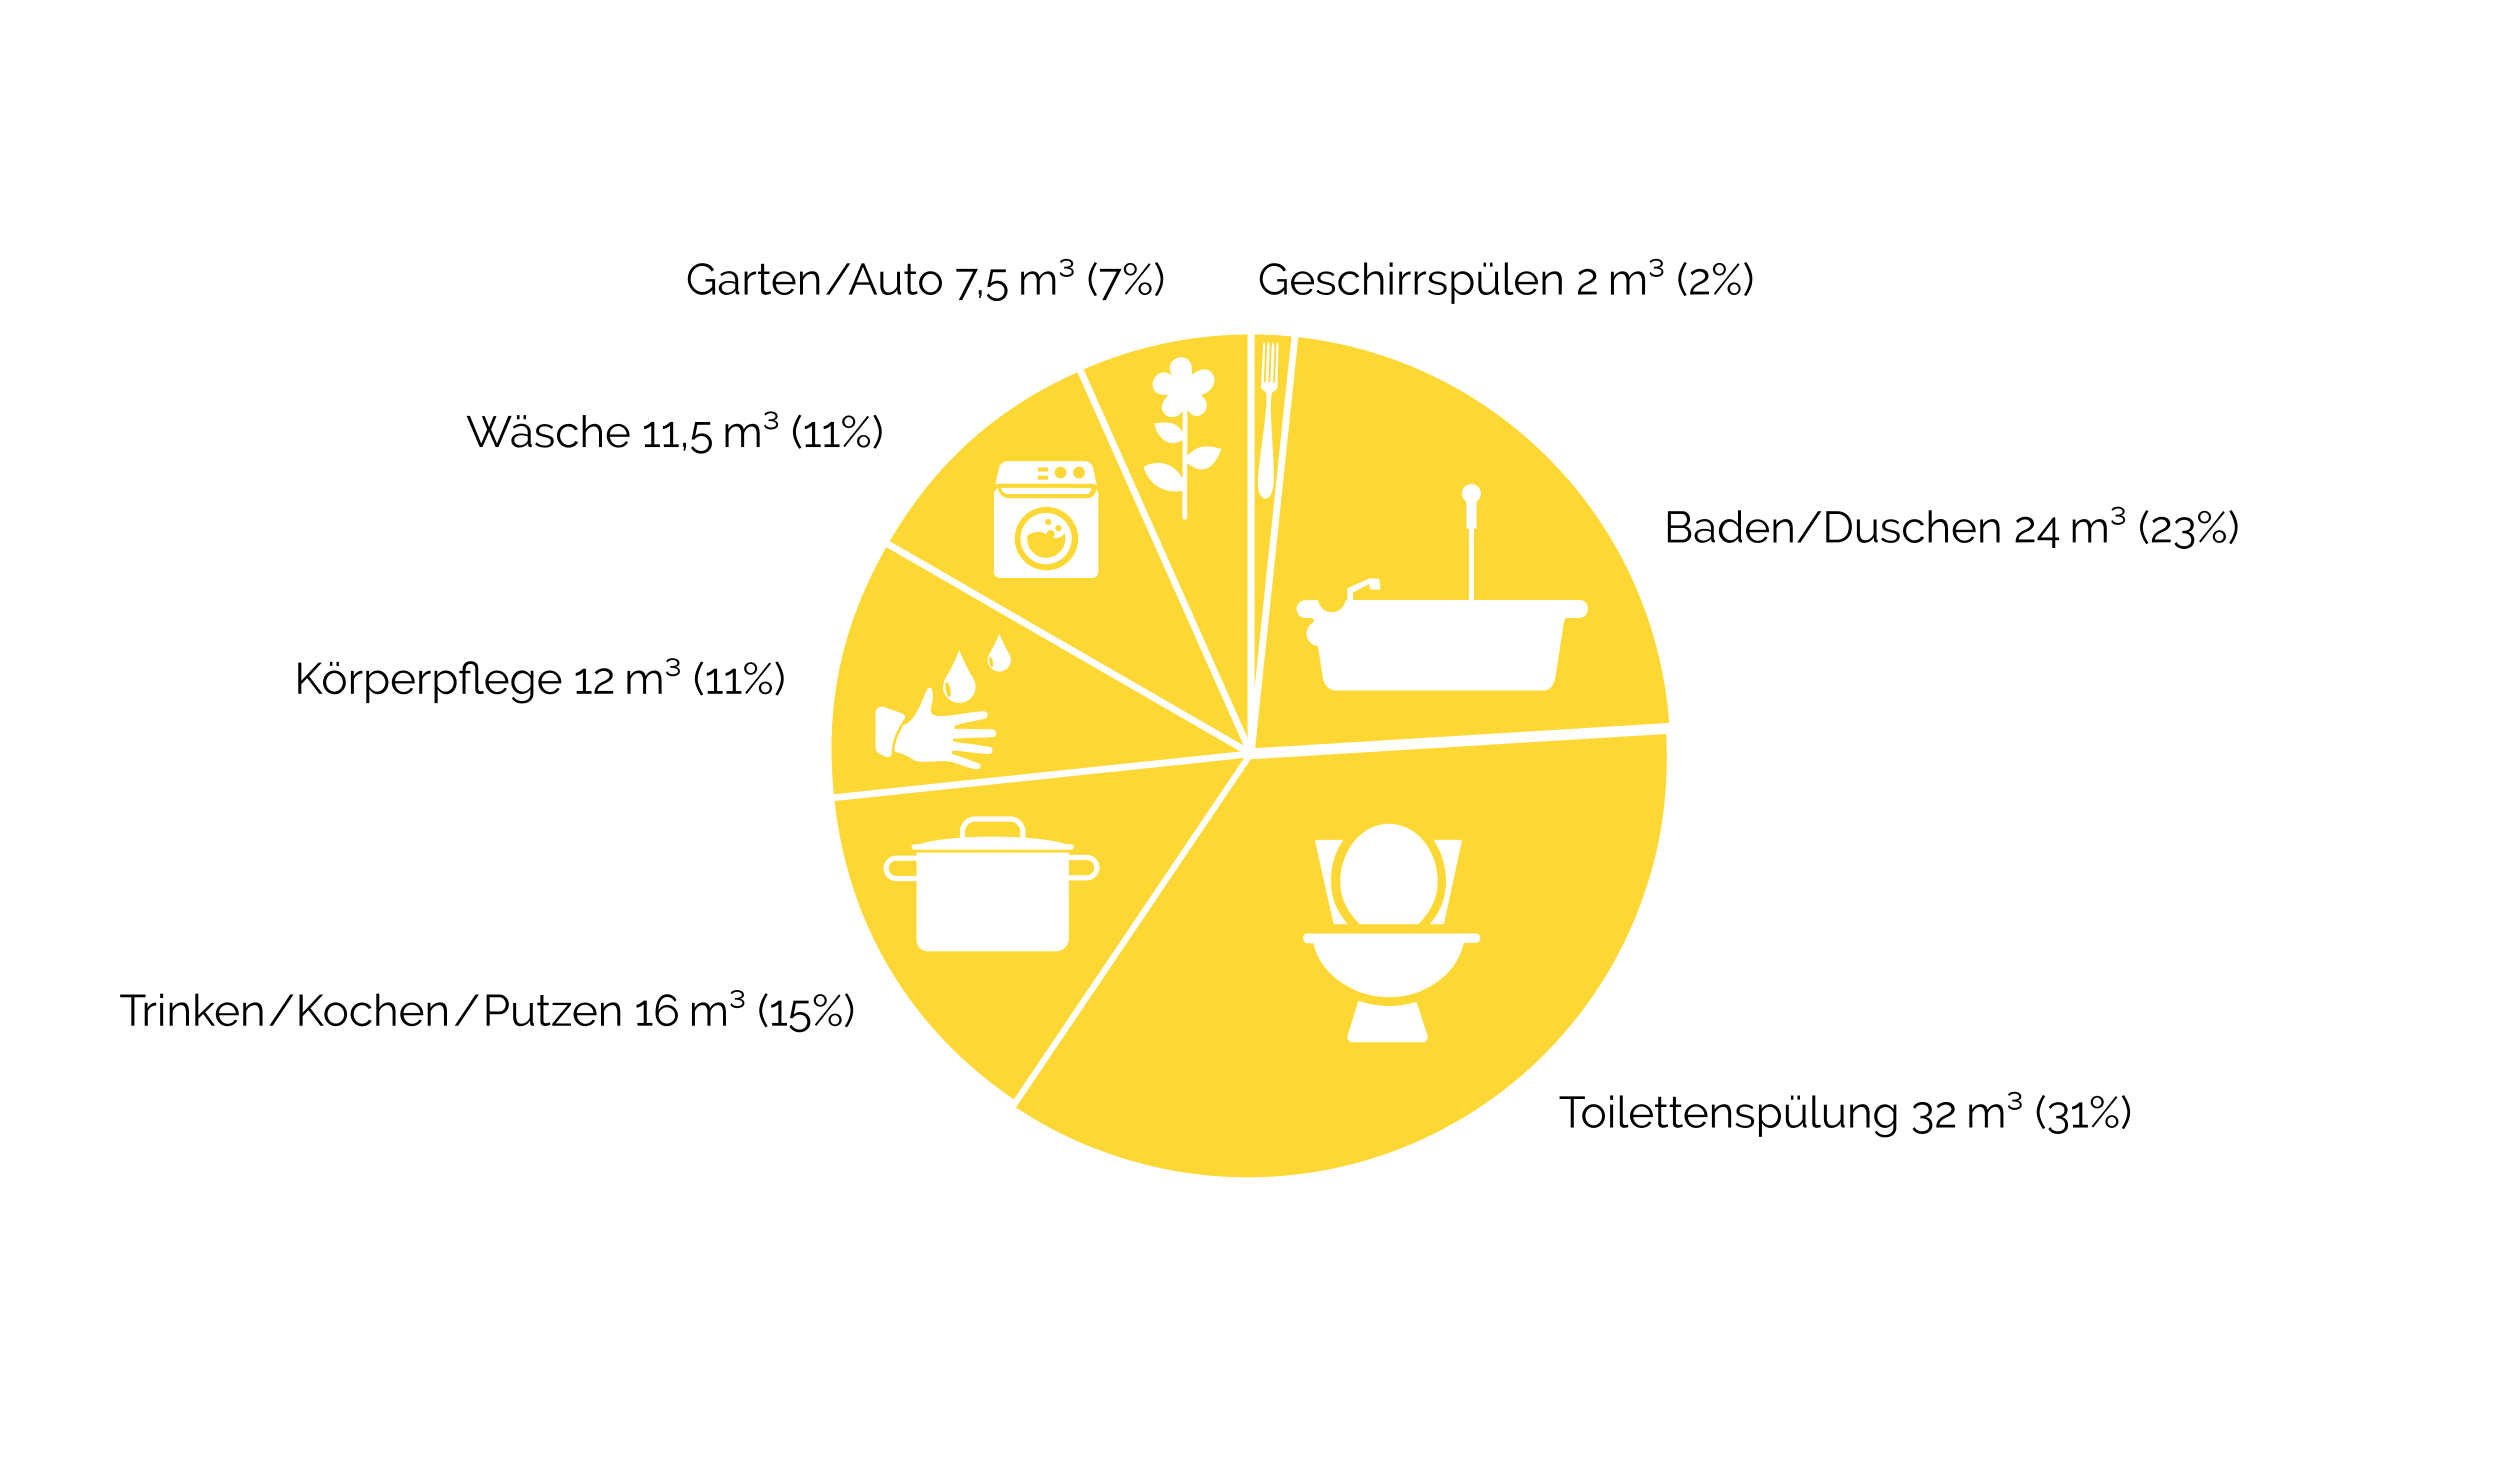 <svg id="Ebene_1" data-name="Ebene 1" xmlns="http://www.w3.org/2000/svg" xmlns:xlink="http://www.w3.org/1999/xlink" viewBox="0 0 1024 600">
  <defs>
    <style>
      .cls-1 {
        fill: none;
      }

      .cls-2, .cls-6 {
        fill: #fff;
      }

      .cls-3 {
        fill: #fdd835;
      }

      .cls-4 {
        clip-path: url(#clip-path);
      }

      .cls-5 {
        clip-path: url(#clip-path-2);
      }

      .cls-6 {
        fill-rule: evenodd;
      }
    </style>
    <clipPath id="clip-path">
      <rect class="cls-1" x="337.71" y="137.3" width="346.43" height="346.34"/>
    </clipPath>
    <clipPath id="clip-path-2">
      <rect class="cls-1" x="339.15" y="135.61" width="346.43" height="346.34"/>
    </clipPath>
  </defs>
  <title>Wasserverbrauch_Haushalt_DE__V1</title>
  <rect class="cls-2" width="1024" height="600"/>
  <g>
    <path class="cls-3" d="M531.17,137.33A171.9,171.9,0,0,1,684.46,296.8L513.31,307.2l17.86-169.87Z"/>
    <path class="cls-2" d="M530.54,136.56l-18,171.4,172.67-10.5c-5.31-82.68-69.49-151.95-154.66-160.9Zm1.25,1.55a171.75,171.75,0,0,1,151.91,158L514.1,306.45l17.69-168.34"/>
    <g class="cls-4">
      <path class="cls-3" d="M511,482.93a172.39,172.39,0,0,1-53.33-8.48,167.74,167.74,0,0,1-42.55-20.65l96.52-143.11,0-.38L683.1,299.89a174.11,174.11,0,0,1-.6,28.58A159.28,159.28,0,0,1,675,363.73a172,172,0,0,1-164,119.2Z"/>
      <path class="cls-2" d="M683.76,299.15l-172.67,10.5-.09.79L414.18,454a168.16,168.16,0,0,0,43.32,21.13A173,173,0,0,0,675.68,364a160.5,160.5,0,0,0,7.52-35.41,173.38,173.38,0,0,0,.56-29.39Zm-1.32,1.49a172,172,0,0,1-.64,27.76,158.38,158.38,0,0,1-7.46,35.11A171.57,171.57,0,0,1,457.93,473.78a166.81,166.81,0,0,1-41.79-20.17l96-142.38.17-.25,170.1-10.34"/>
    </g>
    <path class="cls-3" d="M443,150.93a171.36,171.36,0,0,1,68.79-14.62V305.45L443,150.93Z"/>
    <path class="cls-2" d="M512.45,135.61a171.58,171.58,0,0,0-70.43,15l70.43,158.17V135.61ZM511,137V302.14L443.88,151.29A170.45,170.45,0,0,1,511,137"/>
    <path class="cls-3" d="M363.45,221.92c19-32.57,43.84-55,78.21-70.42l69.26,155.56L363.45,221.92Z"/>
    <g class="cls-5">
      <path class="cls-2" d="M442,150.58c-35.21,15.67-60.26,38.23-79.53,71.6l150,86.57L442,150.58Zm-.71,1.86L509.4,305.37l-145-83.7c18.71-31.91,43.2-54,76.89-69.23"/>
      <path class="cls-3" d="M340.87,326.08c-3.81-37.49,3.15-70.24,21.88-102.94l147.47,85.14-169.35,17.8Z"/>
      <path class="cls-2" d="M362.49,222.18c-19.27,33.37-26.27,66.35-22.25,104.67l172.21-18.1-150-86.57Zm.52,1.92,145,83.71L341.5,325.31c-3.62-36.82,3.24-69.05,21.51-101.21"/>
    </g>
    <path class="cls-3" d="M415.43,451.32c-43.06-29.27-68.78-72.07-74.41-123.84l170-17.87L415.43,451.32Z"/>
    <path class="cls-2" d="M512.45,308.75l-172.21,18.1c5.5,52.31,31.78,96,75.38,125.45l96.83-143.55Zm-2.86,1.72L415.25,450.34c-42.35-29-67.72-71.23-73.45-122.24l167.79-17.63"/>
    <path class="cls-3" d="M513.15,136.31a146.5,146.5,0,0,1,16.62.87L513.15,295.34v-159Z"/>
    <path class="cls-2" d="M512.45,135.61V308.75l18.09-172.19a147.74,147.74,0,0,0-18.09-.95Zm1.4,1.41a142.09,142.09,0,0,1,15.15.79L513.85,281.92V137"/>
    <path class="cls-2" d="M550.27,344h-9.76a12,12,0,0,0-1.91.21l7.64,34.36H552c-4-4.88-6.79-10-6.79-17.39A28.36,28.36,0,0,1,550.27,344Z"/>
    <path class="cls-2" d="M591.42,378.55h0l7.42-34.36a8.86,8.86,0,0,0-1.91-.21h-9.75a30.42,30.42,0,0,1,5.08,17.18c0,7.42-2.76,12.72-6.57,17.39h5.73Z"/>
    <path class="cls-2" d="M581,378.55c4.66-5.09,7.84-10,7.84-17.39A26.1,26.1,0,0,0,582.72,344a18.74,18.74,0,0,0-4.45-3.82,18.37,18.37,0,0,0-9.33-2.76,17.79,17.79,0,0,0-9.34,2.76,36,36,0,0,0-4.45,3.82A26.15,26.15,0,0,0,549,361.16c0,7.42,3,12.09,7.85,17.39Z"/>
    <path class="cls-2" d="M568.94,412.06a39.78,39.78,0,0,1-12.52-2.12l-4.66,14.85c0,.63,1.06,2.12,1.69,2.12h29.7c.84,0,1.69-1.27,1.69-2.34l-4.66-14.21a37.89,37.89,0,0,1-11.24,1.7Z"/>
    <path class="cls-2" d="M601.81,386.18h2.76a1.91,1.91,0,0,0,0-3.81H535.43a1.64,1.64,0,0,0-1.7,1.48v.42c0,.43.22.64.42,1.07a1.2,1.2,0,0,0,1.28,1.06H538c1.7,7.85,7.42,14.42,15.27,18.23.64.43,1.27.64,1.91,1.07.64.21,1.06.42,1.7.63a35.54,35.54,0,0,0,11.87,2.12,37.49,37.49,0,0,0,11-1.69c.64-.22,1.07-.43,1.7-.64a15.36,15.36,0,0,0,1.91-.85c8.27-3.82,14.42-10.6,16.12-18.87,0-.22,2.33-.22,2.33-.22Z"/>
    <path class="cls-2" d="M540.33,264.7a5.15,5.15,0,1,0-5.14-5.15,5.15,5.15,0,0,0,5.14,5.15Z"/>
    <path class="cls-2" d="M623,245.8h24a3.24,3.24,0,0,1,3.33,3.68,3.58,3.58,0,0,1-2.87,3.56,1.52,1.52,0,0,1-.69.11h-5.63l-.68,2.42L637,278c-.81,2.76-2.18,4.83-4.83,4.83h-85c-2.75,0-4.48-2.07-5.28-4.83l-3.45-22.41-.69-2.42h-3.1c-.23,0-.46-.11-.69-.11a3.69,3.69,0,0,1-2.87-3.56,3.63,3.63,0,0,1,3.68-3.68h5.17a5.63,5.63,0,0,0,11.18,0h.73V241l9-4.1,4.09.17.52,4.44h-4.27l-.34-2.39-6.66,3.58v3.06h47.5V216.51h-1.09v-11.1a3.88,3.88,0,1,1,4.21,0v11.1h-1.07V245.8H623Z"/>
    <path class="cls-2" d="M436.61,345.8c-4.8-1.81-16.43-3.09-30-3.09s-25.22,1.28-30,3.09h-2.08a1.12,1.12,0,0,0-1.12,1.12h0a1.12,1.12,0,0,0,1.12,1.12H438.7a1.12,1.12,0,0,0,1.12-1.12h0a1.12,1.12,0,0,0-1.12-1.12Z"/>
    <path class="cls-2" d="M375.38,349.22h62.43v35.1a5.35,5.35,0,0,1-5.34,5.34H380a4.59,4.59,0,0,1-4.58-4.59V349.22Z"/>
    <path class="cls-2" d="M413.71,336.52H399.48a4.18,4.18,0,0,0-4.18,4.18v4.18h22.59V340.7a4.18,4.18,0,0,0-4.18-4.18Zm-14.23-2.13h14.23a6.32,6.32,0,0,1,6.3,6.31V347H393.18v-6.3a6.32,6.32,0,0,1,6.3-6.31Z"/>
    <path class="cls-2" d="M364.05,355.69h0a3.11,3.11,0,0,0,3.1,3.1h9.1v-6.21h-9.1a3.07,3.07,0,0,0-2.19.92,3.1,3.1,0,0,0-.91,2.19Zm-2.12,0h0a5.24,5.24,0,0,1,5.22-5.23h11.22v10.46H367.15a5.24,5.24,0,0,1-5.22-5.23Z"/>
    <path class="cls-2" d="M450.34,355.4h0a5.26,5.26,0,0,1-5.23,5.23H433.89V350.17h11.22a5.26,5.26,0,0,1,5.23,5.23Zm-2.13,0h0a3.11,3.11,0,0,0-3.1-3.1H436v6.21h9.1a3.12,3.12,0,0,0,3.1-3.11Z"/>
    <path class="cls-2" d="M425.09,194.83h4.19v1.67h-4.19v-1.67Zm0-3.36h4.19v1.68h-4.19v-1.68Zm9.33-.31a2.41,2.41,0,1,1-2.41,2.41,2.41,2.41,0,0,1,2.41-2.41Zm7.55,0a2.41,2.41,0,1,1-2.41,2.41,2.41,2.41,0,0,1,2.41-2.41Zm4.92,7a4.2,4.2,0,0,1,2.4.76l-1.55-7a3.46,3.46,0,0,0-3.49-3H412.53a3.61,3.61,0,0,0-3.39,3l-1.44,6.47a4.39,4.39,0,0,1,1.45-.27Z"/>
    <path class="cls-2" d="M428.64,207.62a13,13,0,1,1-13,13,13,13,0,0,1,13-13Zm-19,29.14h37.75a2.52,2.52,0,0,0,2.51-2.51V202.38a2.68,2.68,0,0,0-.18-.95,1.55,1.55,0,0,0-.12-.22,2.45,2.45,0,0,0-.34-.5,1.88,1.88,0,0,0-.25-.24,5.48,5.48,0,0,1-.1.56,5.39,5.39,0,0,1-.41,1.1l-.12.22a3.18,3.18,0,0,1-2.8,1.7H413.11a4.4,4.4,0,0,1-3-1.4l-.18-.19a5,5,0,0,1-.83-1.32,4.18,4.18,0,0,1-.29-1.13,2.48,2.48,0,0,0-.57.27,2.3,2.3,0,0,0-.41.35l-.19.24a2.48,2.48,0,0,0-.52,1.51v31.87a2.52,2.52,0,0,0,2.51,2.51Z"/>
    <path class="cls-2" d="M412.69,202.38h32.45a1.27,1.27,0,0,0,.44-.08,2.64,2.64,0,0,0,1.36-2.44H410.06a3,3,0,0,0,2.63,2.52Z"/>
    <path class="cls-2" d="M420.78,219.42a7.82,7.82,0,0,1,4.69-1.58,4.83,4.83,0,0,1,3.17,1.17,1.5,1.5,0,0,1,0-.22,1.67,1.67,0,1,1,2.51,1.44,7.2,7.2,0,0,0,1.12.11,3.75,3.75,0,0,0,3.72-2,7.82,7.82,0,1,1-15.19,1.09Zm8.59-6.86a1.28,1.28,0,1,1-1.28,1.28,1.28,1.28,0,0,1,1.28-1.28Zm4.19,2.52a1.28,1.28,0,1,1-1.27,1.27,1.27,1.27,0,0,1,1.27-1.27Zm-5.06,16A10.49,10.49,0,1,0,418,220.62,10.49,10.49,0,0,0,428.5,231.1Z"/>
    <path class="cls-6" d="M521.47,140a5.27,5.27,0,0,1,.49,2.82l-.5,13.84.78,0,.5-13.89a5.94,5.94,0,0,1,.51-2.73,5.08,5.08,0,0,1,.38,2.81l-.29,13.85-.07,1.75c0,1-1,1.61-1.83,2.07-2.53,1.43,1.38,32.42,0,39.3-1.16,6-5.41,5.8-6.13-.23-.84-7,5.31-37.58,2.88-39.18-.79-.52-1.71-1.18-1.67-2.2l.06-1.76.72-13.87a6,6,0,0,1,.5-2.74,5.09,5.09,0,0,1,.38,2.81l-.5,13.84.78,0,.51-13.88a6,6,0,0,1,.61-2.74,5.27,5.27,0,0,1,.49,2.82l-.51,13.84.77,0,.5-13.88a6.17,6.17,0,0,1,.61-2.74Z"/>
    <path class="cls-2" d="M486.3,186.85q.06-9.58.05-19.18c3.54,6.94,12.2-.94,5.45-5.83,5-1.25,7.08-6.22,4.52-9.2-2.06-2.4-5.34-1.26-8.25,1,1.95-11.66-13-7.56-7.87.25-7.75-5.78-12.72,9.23-1.53,7.82-7.35,6.9,2.11,12.71,5.74,6.55,0,2.92,0,5.85,0,8.77-2.51-4.25-6.23-4.4-11.55-3.6,1,5.68,5.79,10.5,11.54,6.77q0,7.94-.07,15.86c-2.78-5.36-9.07-8.53-15.89-4.85,2.24,8,9.15,11,15.88,9.86,0,3.68,0,7.36,0,11a1,1,0,0,0,1.95,0c-.06-7.47,0-15,0-22.42,9.91,8.34,13.84-5.71,14-5.71-5.87-1.81-9.81-1.69-14,2.87Z"/>
    <path class="cls-2" d="M388.9,285.47c-.56.11-1.25-1.15-1.57-2.81s-.18-3.11.37-3.22,1.24,1.15,1.56,2.82.16,3.11-.36,3.21Zm9.7-7.63a71.2,71.2,0,0,1-5.68-11.6,70.35,70.35,0,0,1-5.67,11.6,6.64,6.64,0,1,0,11.35,0Z"/>
    <path class="cls-2" d="M406.38,273.33c-.36.07-.88-.85-1.11-2s-.12-2.23.27-2.31.89.82,1.12,2,.11,2.22-.28,2.32Zm7-5.49a51.73,51.73,0,0,1-4.08-8.32,50.82,50.82,0,0,1-4.06,8.32,4.76,4.76,0,1,0,8.14,4.94,4.81,4.81,0,0,0,0-4.94Z"/>
    <path class="cls-6" d="M379.38,283.12c-1.58,3.69-4.67,12.47-8.85,13.65l-.24.06c-.45-.31-5.72,10.6-3.2,11.24h0a24,24,0,0,1,4,1.37c1.32.6,2.41,1.47,3.68,2.14a13.17,13.17,0,0,0,4.51.42c2,0,4.25-.14,6-.23l.95,0,.83,0c2.8-.11,7.51,2.13,10.69,2.89h0a11.69,11.69,0,0,0,2.57.42,1.41,1.41,0,0,0,.57-.12,1.15,1.15,0,0,0,.76-1,1,1,0,0,0-.48-1.14l-2.21-.83-3.8-1.43c-.76-.28-1.7-.59-2.57-.86-.42-.12-2.09-.66-2.82-1l.45-1.19h0l.75,0c1.26.07,2.51.17,3.76.31s2.3.29,3.44.43c1.83.21,3.68.4,5.52.55,1.23.09,3.08.35,2.75-1.89a1.24,1.24,0,0,0-1.21-1c-2.17-.31-4.1-.67-6.27-1l-5.13-.64a23.75,23.75,0,0,1-3.47-.67,7.11,7.11,0,0,1-.05-1,10.8,10.8,0,0,1,1.72-.12c3-.17,5.88-.32,8.84-.36a52.74,52.74,0,0,0,6.05-.26c1.6-.22,1.52-3-.76-3.17l-1.31,0c-4.74-.08-9.07-.19-13.83-.13a2.64,2.64,0,0,1,.11-1.33c4-1.33,7.6-1.8,11.66-2.71a2.32,2.32,0,0,0,1.68-1.08,1.35,1.35,0,0,0-.25-1.52,2.35,2.35,0,0,0-1.95-.59c-4,.39-7.27.86-11.28,1.45-15.92,2.37-6.83-3.69-9.38-10.45-.46-1.2-1.54-.67-2.2.87Zm-14.16,26a1.9,1.9,0,0,1-2.5.84l-2.58-1.3a2.66,2.66,0,0,1-1.53-2.4V292.1a2.64,2.64,0,0,1,3.54-2.49l7.13,2.55a2.69,2.69,0,0,1,.72.36,1.59,1.59,0,0,1,.68,1.68c-3.11,4.31-5.48,9-5.46,14.94Z"/>
    <g>
      <path d="M291.8,118.77a5.44,5.44,0,0,1-4.11,2,5.18,5.18,0,0,1-2.38-.56,6.06,6.06,0,0,1-1.89-1.48,7,7,0,0,1-1.25-2.07,6.58,6.58,0,0,1-.45-2.39,7,7,0,0,1,.44-2.45,6.49,6.49,0,0,1,1.23-2.06,6.06,6.06,0,0,1,1.87-1.42,5.34,5.34,0,0,1,2.36-.53,6.46,6.46,0,0,1,1.71.21,5.06,5.06,0,0,1,1.38.57,4.45,4.45,0,0,1,1,.88,5.28,5.28,0,0,1,.75,1.13l-1,.65a4.11,4.11,0,0,0-1.64-1.75,4.65,4.65,0,0,0-2.29-.56,4,4,0,0,0-1.91.45,4.59,4.59,0,0,0-1.46,1.2,5.65,5.65,0,0,0-.93,1.71,6.33,6.33,0,0,0-.32,2,5.64,5.64,0,0,0,.37,2,5.25,5.25,0,0,0,1,1.7,5,5,0,0,0,1.53,1.16,4.16,4.16,0,0,0,1.89.43,4.52,4.52,0,0,0,2.1-.51,6.06,6.06,0,0,0,1.92-1.63v-2.12H289v-1h3.9v6.28H291.8Z"/>
      <path d="M297.56,120.82a3.25,3.25,0,0,1-1.23-.23,3,3,0,0,1-1-.62,2.6,2.6,0,0,1-.66-.92,2.79,2.79,0,0,1-.24-1.15,2.32,2.32,0,0,1,.29-1.13,2.66,2.66,0,0,1,.81-.9,4.07,4.07,0,0,1,1.24-.59,6.07,6.07,0,0,1,1.59-.2,9.17,9.17,0,0,1,1.46.12,7.07,7.07,0,0,1,1.31.36v-.84a2.7,2.7,0,0,0-.7-2,2.57,2.57,0,0,0-1.95-.73,4.11,4.11,0,0,0-1.47.28,7.2,7.2,0,0,0-1.53.83l-.43-.81a6.34,6.34,0,0,1,3.52-1.22,3.81,3.81,0,0,1,2.78,1,3.66,3.66,0,0,1,1,2.73v4.23q0,.51.45.51v1.08a3.65,3.65,0,0,1-.46,0,1.06,1.06,0,0,1-.73-.23.86.86,0,0,1-.28-.65l0-.74a4.15,4.15,0,0,1-1.63,1.3A5,5,0,0,1,297.56,120.82Zm.29-.94a4.22,4.22,0,0,0,1.75-.36,2.91,2.91,0,0,0,1.22-1,1.29,1.29,0,0,0,.24-.35,1,1,0,0,0,.08-.35v-1.53a6.84,6.84,0,0,0-1.27-.36,6.62,6.62,0,0,0-1.34-.13,3.75,3.75,0,0,0-2.11.54,1.65,1.65,0,0,0-.81,1.42,1.85,1.85,0,0,0,.18.81,2.18,2.18,0,0,0,.46.66,2.24,2.24,0,0,0,.71.44A2.38,2.38,0,0,0,297.85,119.88Z"/>
      <path d="M309.69,112.34a3.75,3.75,0,0,0-2.16.69,3.48,3.48,0,0,0-1.3,1.78v5.83H305v-9.38h1.15v2.25a4.29,4.29,0,0,1,1.41-1.69,3.2,3.2,0,0,1,1.89-.61h.23Z"/>
      <path d="M315.83,120.19l-.32.14a4.7,4.7,0,0,1-.47.18,4.28,4.28,0,0,1-.62.16,3.24,3.24,0,0,1-.72.08,2.67,2.67,0,0,1-.75-.11,1.73,1.73,0,0,1-.63-.33,1.54,1.54,0,0,1-.43-.57,1.8,1.8,0,0,1-.17-.79v-6.72h-1.29v-1h1.29v-3.17H313v3.17h2.16v1H313v6.37a1,1,0,0,0,.37.77,1.25,1.25,0,0,0,.76.24,2.19,2.19,0,0,0,.92-.17,3.39,3.39,0,0,0,.5-.24Z"/>
      <path d="M321.17,120.82a4.49,4.49,0,0,1-1.88-.39,4.61,4.61,0,0,1-1.48-1.06,4.85,4.85,0,0,1-1-1.56,4.93,4.93,0,0,1-.35-1.89,4.81,4.81,0,0,1,.35-1.86,4.86,4.86,0,0,1,1-1.53,4.45,4.45,0,0,1,1.48-1,4.73,4.73,0,0,1,3.76,0,4.17,4.17,0,0,1,1.46,1.05,4.9,4.9,0,0,1,1.3,3.36v.29a.81.81,0,0,1,0,.2h-8a4.07,4.07,0,0,0,.36,1.4,3.72,3.72,0,0,0,.76,1.1,3.24,3.24,0,0,0,1.07.73,3.1,3.1,0,0,0,1.29.26,3.48,3.48,0,0,0,.9-.12,3.63,3.63,0,0,0,.83-.35,2.9,2.9,0,0,0,.68-.53,2.42,2.42,0,0,0,.47-.69l1.06.29a3,3,0,0,1-.61.94,4.15,4.15,0,0,1-.92.74,4.74,4.74,0,0,1-1.15.49A5.19,5.19,0,0,1,321.17,120.82Zm3.46-5.37a3.79,3.79,0,0,0-.35-1.37,3.64,3.64,0,0,0-.76-1.07,3.35,3.35,0,0,0-1.06-.71,3.45,3.45,0,0,0-1.29-.25,3.53,3.53,0,0,0-1.29.25,3.28,3.28,0,0,0-1.07.71,3.46,3.46,0,0,0-.74,1.08,3.83,3.83,0,0,0-.33,1.36Z"/>
      <path d="M335.57,120.64h-1.22V115.4a4.56,4.56,0,0,0-.49-2.43,1.72,1.72,0,0,0-1.53-.76,3.17,3.17,0,0,0-1.08.2,3.72,3.72,0,0,0-1,.56,4.19,4.19,0,0,0-.82.86,3.35,3.35,0,0,0-.53,1.07v5.74h-1.22v-9.38h1.12v2.12a4.4,4.4,0,0,1,1.64-1.65,4.53,4.53,0,0,1,2.33-.63,2.68,2.68,0,0,1,1.32.29,2.16,2.16,0,0,1,.86.81,3.73,3.73,0,0,1,.47,1.27,8.78,8.78,0,0,1,.14,1.68Z"/>
      <path d="M348.28,107.86l-8.49,12.78H338.4l8.5-12.78Z"/>
      <path d="M352.94,107.86H354l5.31,12.78H358l-1.65-4h-5.74l-1.64,4H347.6Zm3.1,7.79-2.57-6.32-2.61,6.32Z"/>
      <path d="M363.62,120.82a2.64,2.64,0,0,1-2.28-1,5.09,5.09,0,0,1-.75-3v-5.51h1.23v5.29c0,2.13.72,3.19,2.18,3.19a3.23,3.23,0,0,0,1.06-.18,3.43,3.43,0,0,0,1-.52,4,4,0,0,0,.79-.81,3.92,3.92,0,0,0,.57-1.07v-5.9h1.22v7.79c0,.34.15.51.44.51v1.08l-.35,0h-.19a1,1,0,0,1-.71-.3,1.09,1.09,0,0,1-.27-.78v-1.08a4.34,4.34,0,0,1-1.66,1.71A4.45,4.45,0,0,1,363.62,120.82Z"/>
      <path d="M375.88,120.19l-.32.14-.48.18a4.13,4.13,0,0,1-.61.16,3.38,3.38,0,0,1-.72.08,2.67,2.67,0,0,1-.75-.11,1.73,1.73,0,0,1-.63-.33,1.68,1.68,0,0,1-.44-.57,2,2,0,0,1-.16-.79v-6.72h-1.29v-1h1.29v-3.17H373v3.17h2.16v1H373v6.37a.94.94,0,0,0,.37.77,1.25,1.25,0,0,0,.76.24,2.22,2.22,0,0,0,.92-.17,3.39,3.39,0,0,0,.5-.24Z"/>
      <path d="M381.17,120.82a4.38,4.38,0,0,1-1.87-.39,4.59,4.59,0,0,1-1.47-1.05,4.65,4.65,0,0,1-1-1.55,5.07,5.07,0,0,1-.35-1.85,5,5,0,0,1,.36-1.88,4.85,4.85,0,0,1,2.43-2.61,4.63,4.63,0,0,1,3.72,0,4.8,4.8,0,0,1,1.48,1.07,4.91,4.91,0,0,1,1,1.54,5.15,5.15,0,0,1,.35,1.88,5.06,5.06,0,0,1-.34,1.85,4.82,4.82,0,0,1-1,1.55,4.74,4.74,0,0,1-1.48,1.05A4.49,4.49,0,0,1,381.17,120.82Zm-3.4-4.83a3.94,3.94,0,0,0,1,2.66,3.17,3.17,0,0,0,1.08.8,3.1,3.1,0,0,0,1.32.29,3,3,0,0,0,1.32-.3,3.49,3.49,0,0,0,1.09-.81,3.85,3.85,0,0,0,.74-1.2,3.92,3.92,0,0,0,.27-1.47,4,4,0,0,0-.27-1.47,3.85,3.85,0,0,0-.74-1.2,3.2,3.2,0,0,0-1.09-.81,3.05,3.05,0,0,0-2.64,0,3.65,3.65,0,0,0-1.08.81,4.1,4.1,0,0,0-1,2.7Z"/>
      <path d="M398.63,111.28h-6.9v-1.14h8.84l-6.46,12.78h-1.4Z"/>
      <path d="M401,122.1l.31-1.52h-.42v-1.71h1.19v1.71l-.45,1.52Z"/>
      <path d="M408.51,115a4.43,4.43,0,0,1,1.64.3,4.13,4.13,0,0,1,1.32.84,3.83,3.83,0,0,1,.89,1.28,4.05,4.05,0,0,1,.33,1.65,4.1,4.1,0,0,1-.36,1.74,4,4,0,0,1-.95,1.33A4.19,4.19,0,0,1,410,123a4.74,4.74,0,0,1-1.73.31,5.11,5.11,0,0,1-1.31-.17,4.16,4.16,0,0,1-1.14-.5,4.34,4.34,0,0,1-.94-.77,3.89,3.89,0,0,1-.7-1l.81-.61a4,4,0,0,0,1.38,1.42,3.57,3.57,0,0,0,1.92.54,3.37,3.37,0,0,0,1.24-.22,3.21,3.21,0,0,0,1-.64,2.94,2.94,0,0,0,.67-1,3.22,3.22,0,0,0,.25-1.26,3.05,3.05,0,0,0-.24-1.22,2.69,2.69,0,0,0-.65-.94,2.86,2.86,0,0,0-1-.61,3.16,3.16,0,0,0-1.2-.22,3.51,3.51,0,0,0-1.6.37,3,3,0,0,0-1.21,1.07h-1.14c0-.07.05-.23.09-.49l.18-.9c.08-.34.15-.73.24-1.16s.17-.85.25-1.28c.2-1,.43-2.13.67-3.37H412v1.13h-5.26l-.88,4.59a3.3,3.3,0,0,1,1.14-.78A4,4,0,0,1,408.51,115Z"/>
      <path d="M432.23,120.64H431V115.4a4.38,4.38,0,0,0-.52-2.41,1.75,1.75,0,0,0-1.55-.78,2.69,2.69,0,0,0-1,.2,3.28,3.28,0,0,0-.88.56,3.75,3.75,0,0,0-.71.86,4.36,4.36,0,0,0-.47,1.08v5.73h-1.22V115.4a4.44,4.44,0,0,0-.51-2.43,1.73,1.73,0,0,0-1.54-.76,2.76,2.76,0,0,0-1.89.74,4,4,0,0,0-1.19,2v5.74h-1.23v-9.38h1.12v2.12a4.41,4.41,0,0,1,1.51-1.68,3.79,3.79,0,0,1,2.07-.6,2.68,2.68,0,0,1,1.9.66,2.9,2.9,0,0,1,.87,1.75,4,4,0,0,1,3.62-2.41,2.74,2.74,0,0,1,1.34.29,2.17,2.17,0,0,1,.88.82,3.62,3.62,0,0,1,.49,1.27,8.57,8.57,0,0,1,.15,1.67Z"/>
      <path d="M436.9,113.42A3.72,3.72,0,0,1,435,113a1.68,1.68,0,0,1-.9-1.17l.48-.52a.88.88,0,0,0,.2.45,2,2,0,0,0,.48.42,2.76,2.76,0,0,0,.71.32,3.16,3.16,0,0,0,.9.12,3,3,0,0,0,1.49-.35,1,1,0,0,0,.61-.93,1.08,1.08,0,0,0-.73-1,4.57,4.57,0,0,0-1.95-.35h-.41v-.74h.41a4.48,4.48,0,0,0,1.78-.29,1,1,0,0,0,.65-.9,1.06,1.06,0,0,0-.57-.94,2.5,2.5,0,0,0-1.34-.35,2.73,2.73,0,0,0-1.29.28,1.93,1.93,0,0,0-.81.73l-.54-.62a2.13,2.13,0,0,1,1.05-.82,4,4,0,0,1,1.59-.31,3.8,3.8,0,0,1,1.1.15,3.12,3.12,0,0,1,.88.42,1.83,1.83,0,0,1,.59.62,1.53,1.53,0,0,1,.21.79c0,.83-.55,1.36-1.64,1.58a2.32,2.32,0,0,1,1.34.64,1.7,1.7,0,0,1,.49,1.2,1.52,1.52,0,0,1-.23.84,2.19,2.19,0,0,1-.63.62,3,3,0,0,1-.93.39A4.42,4.42,0,0,1,436.9,113.42Z"/>
      <path d="M445.88,114.41a7.91,7.91,0,0,1,.2-1.81,11.48,11.48,0,0,1,.54-1.76,15.09,15.09,0,0,1,.8-1.75c.3-.58.63-1.17,1-1.75l.93.45a13.34,13.34,0,0,0-.76,1.33,17.55,17.55,0,0,0-.75,1.69,14.66,14.66,0,0,0-.57,1.85,7.76,7.76,0,0,0-.22,1.8,8.89,8.89,0,0,0,.61,3.07,16.24,16.24,0,0,0,1.68,3.29l-.92.48a18,18,0,0,1-1.83-3.42A9.37,9.37,0,0,1,445.88,114.41Z"/>
      <path d="M457.43,111.28h-6.89v-1.14h8.84l-6.46,12.78h-1.41Z"/>
      <path d="M463,112.84a2.85,2.85,0,0,1-1.06-.19,2.77,2.77,0,0,1-.85-.55,3,3,0,0,1-.58-.82,2.53,2.53,0,0,1,0-2,3,3,0,0,1,.58-.82,2.6,2.6,0,0,1,.85-.55,2.67,2.67,0,0,1,1.06-.21,2.58,2.58,0,0,1,1,.21,2.58,2.58,0,0,1,1.43,1.37,2.53,2.53,0,0,1,0,2,2.75,2.75,0,0,1-.57.82,2.94,2.94,0,0,1-.86.55A2.75,2.75,0,0,1,463,112.84Zm-2.25,7.31,5-6.12,4.9-6.24.62.54-5,6.12-4.91,6.26Zm2.25-8a1.57,1.57,0,0,0,.68-.15,1.81,1.81,0,0,0,.57-.41,2.1,2.1,0,0,0,.38-.6,1.87,1.87,0,0,0,.13-.71,1.85,1.85,0,0,0-.53-1.33,1.78,1.78,0,0,0-.57-.4,1.66,1.66,0,0,0-.66-.14,1.71,1.71,0,0,0-.71.15,1.76,1.76,0,0,0-.56.42,1.93,1.93,0,0,0-.38.59,1.87,1.87,0,0,0-.13.71,1.78,1.78,0,0,0,.14.72,1.88,1.88,0,0,0,.39.6,1.72,1.72,0,0,0,.56.41A1.81,1.81,0,0,0,463,112.14Zm6,8.68a2.84,2.84,0,0,1-1.05-.2,2.54,2.54,0,0,1-.85-.55,2.59,2.59,0,0,1-.58-2.85,2.5,2.5,0,0,1,.58-.82,2.71,2.71,0,0,1,.85-.55,2.86,2.86,0,0,1,2.1,0,2.75,2.75,0,0,1,.86.55,2.63,2.63,0,0,1,.57.82,2.43,2.43,0,0,1,0,2,2.55,2.55,0,0,1-1.43,1.38A2.84,2.84,0,0,1,469,120.82Zm0-.72a1.58,1.58,0,0,0,.69-.15,2.07,2.07,0,0,0,.56-.41,1.93,1.93,0,0,0,.38-.59,2,2,0,0,0,.13-.72,1.92,1.92,0,0,0-.14-.72,2.27,2.27,0,0,0-.39-.61,1.64,1.64,0,0,0-.57-.4,1.55,1.55,0,0,0-.66-.15,1.66,1.66,0,0,0-.69.16,1.88,1.88,0,0,0-.56.41,1.8,1.8,0,0,0-.38.6,1.83,1.83,0,0,0-.14.71,1.77,1.77,0,0,0,.15.73,1.86,1.86,0,0,0,.38.6,1.77,1.77,0,0,0,.56.39A1.57,1.57,0,0,0,469,120.1Z"/>
      <path d="M476.44,114.41a9.56,9.56,0,0,1-.68,3.47,17.55,17.55,0,0,1-1.84,3.42l-.9-.48c.35-.54.66-1.09,1-1.64a14.74,14.74,0,0,0,.72-1.65,11.23,11.23,0,0,0,.45-1.59,7.15,7.15,0,0,0,.17-1.48,7.79,7.79,0,0,0-.23-1.8,14.66,14.66,0,0,0-.57-1.85,15.37,15.37,0,0,0-.74-1.69,10.16,10.16,0,0,0-.79-1.33l1-.45c.35.58.67,1.17,1,1.75a15,15,0,0,1,.79,1.75,12.66,12.66,0,0,1,.53,1.76A8.51,8.51,0,0,1,476.44,114.41Z"/>
    </g>
    <g>
      <path d="M197.35,170.44h1.19l1.8,4.54,1.82-4.54h1.21l-2.24,5.46,2.45,5.77,4.63-11.32h1.37l-5.42,12.78H203l-2.68-6.32-2.7,6.32h-1.1l-5.4-12.78h1.35l4.65,11.32,2.43-5.77Z"/>
      <path d="M212.58,183.31a3.32,3.32,0,0,1-1.23-.22,3.14,3.14,0,0,1-1-.62,3,3,0,0,1-.66-.93,2.9,2.9,0,0,1-.23-1.14,2.25,2.25,0,0,1,.29-1.14,2.66,2.66,0,0,1,.81-.9,4.06,4.06,0,0,1,1.24-.58,5.64,5.64,0,0,1,1.58-.21,8.08,8.08,0,0,1,1.46.13,6,6,0,0,1,1.32.36v-.85a2.7,2.7,0,0,0-.71-2,2.53,2.53,0,0,0-1.94-.73,4.23,4.23,0,0,0-1.48.29,7.23,7.23,0,0,0-1.53.83l-.43-.81a6.31,6.31,0,0,1,3.53-1.23,3.79,3.79,0,0,1,2.77,1,3.67,3.67,0,0,1,1,2.74v4.23c0,.33.15.5.45.5v1.08a2.7,2.7,0,0,1-.47.06,1.05,1.05,0,0,1-.73-.24.91.91,0,0,1-.28-.65l0-.73a4.29,4.29,0,0,1-1.63,1.29A5,5,0,0,1,212.58,183.31Zm.29-.93a4.26,4.26,0,0,0,1.76-.36,2.88,2.88,0,0,0,1.21-1,1,1,0,0,0,.24-.35.79.79,0,0,0,.09-.35v-1.53a7.06,7.06,0,0,0-1.27-.36,7.51,7.51,0,0,0-1.34-.13,3.73,3.73,0,0,0-2.11.54,1.65,1.65,0,0,0-.81,1.43,2.06,2.06,0,0,0,.17.81,1.9,1.9,0,0,0,.47.65,2,2,0,0,0,.71.44A2.38,2.38,0,0,0,212.87,182.38Zm-1.12-10.64v-1.69h1.05v1.69Zm2.69,0v-1.69h1v1.69Z"/>
      <path d="M223.15,183.31A6.5,6.5,0,0,1,221,183a5.16,5.16,0,0,1-1.8-1l.55-.83a6,6,0,0,0,1.62,1,4.62,4.62,0,0,0,1.75.33,3.21,3.21,0,0,0,1.81-.46,1.49,1.49,0,0,0,.67-1.31,1.11,1.11,0,0,0-.18-.65,1.43,1.43,0,0,0-.53-.46,3.5,3.5,0,0,0-.88-.35c-.35-.11-.76-.21-1.23-.32s-1-.26-1.41-.4a4.27,4.27,0,0,1-1-.45,1.54,1.54,0,0,1-.57-.62,1.93,1.93,0,0,1-.19-.92,2.65,2.65,0,0,1,.28-1.25,2.59,2.59,0,0,1,.75-.89,3.52,3.52,0,0,1,1.12-.53,5,5,0,0,1,1.36-.18,5.34,5.34,0,0,1,2,.35,4,4,0,0,1,1.42.93l-.59.72a3.3,3.3,0,0,0-1.27-.81,4.57,4.57,0,0,0-1.56-.27,3.71,3.71,0,0,0-.9.1,2.18,2.18,0,0,0-.73.31,1.61,1.61,0,0,0-.49.55,1.65,1.65,0,0,0-.18.79,1.35,1.35,0,0,0,.12.61,1.16,1.16,0,0,0,.42.4,3,3,0,0,0,.73.31c.29.09.65.18,1.07.28.6.14,1.13.29,1.58.43a5,5,0,0,1,1.15.5,2.12,2.12,0,0,1,.69.71,2.05,2.05,0,0,1,.23,1,2.46,2.46,0,0,1-1,2.06A4.31,4.31,0,0,1,223.15,183.31Z"/>
      <path d="M228.15,178.42a5.36,5.36,0,0,1,.34-1.88,4.59,4.59,0,0,1,1-1.53,4.45,4.45,0,0,1,1.48-1,4.75,4.75,0,0,1,1.91-.38,4.38,4.38,0,0,1,2.32.6,4,4,0,0,1,1.5,1.63l-1.19.38a2.85,2.85,0,0,0-1.11-1.12,3.12,3.12,0,0,0-1.57-.41,3.16,3.16,0,0,0-1.34.29,3.25,3.25,0,0,0-1.08.78,3.53,3.53,0,0,0-.72,1.18,4.08,4.08,0,0,0-.27,1.5,4.14,4.14,0,0,0,.27,1.49,4,4,0,0,0,.74,1.22,3.61,3.61,0,0,0,1.09.81,3.17,3.17,0,0,0,1.32.29,3.48,3.48,0,0,0,.9-.12,4.21,4.21,0,0,0,.81-.35,2.86,2.86,0,0,0,.65-.52,1.59,1.59,0,0,0,.38-.61l1.21.36a3.22,3.22,0,0,1-.58.93,4,4,0,0,1-.89.73,4.25,4.25,0,0,1-1.13.49,4.66,4.66,0,0,1-1.29.17,4.5,4.5,0,0,1-1.89-.39,4.45,4.45,0,0,1-1.5-1.06,5.1,5.1,0,0,1-1-1.55A5.16,5.16,0,0,1,228.15,178.42Z"/>
      <path d="M246.57,183.13h-1.23v-5.24a4.2,4.2,0,0,0-.55-2.39,1.82,1.82,0,0,0-1.61-.79,2.67,2.67,0,0,0-1,.21,3.65,3.65,0,0,0-1,.56,3.73,3.73,0,0,0-.78.85,3.41,3.41,0,0,0-.49,1.06v5.74h-1.23V170h1.23v5.89a4.23,4.23,0,0,1,1.54-1.68,4.09,4.09,0,0,1,2.15-.61,2.82,2.82,0,0,1,1.36.3,2.45,2.45,0,0,1,.92.83,3.47,3.47,0,0,1,.52,1.27,7.67,7.67,0,0,1,.17,1.65Z"/>
      <path d="M253.23,183.31a4.45,4.45,0,0,1-1.88-.39,4.51,4.51,0,0,1-1.49-1.06,4.92,4.92,0,0,1-1-1.55,5.16,5.16,0,0,1-.35-1.89,5.09,5.09,0,0,1,.35-1.87,4.86,4.86,0,0,1,1-1.53,4.81,4.81,0,0,1,1.49-1,4.7,4.7,0,0,1,3.75,0,4.59,4.59,0,0,1,1.47,1.05,5.24,5.24,0,0,1,.95,1.53,4.93,4.93,0,0,1,.34,1.84v.29a.45.45,0,0,1,0,.19h-8a3.8,3.8,0,0,0,.35,1.4,4,4,0,0,0,.76,1.11,3.36,3.36,0,0,0,1.07.72,3.14,3.14,0,0,0,1.29.27,3.5,3.5,0,0,0,.9-.13,3.61,3.61,0,0,0,.83-.34,3.19,3.19,0,0,0,.68-.53,2.16,2.16,0,0,0,.47-.7l1.06.29a3.09,3.09,0,0,1-.61.95,4.17,4.17,0,0,1-.92.73,4.38,4.38,0,0,1-1.15.49A4.76,4.76,0,0,1,253.23,183.31Zm3.45-5.36a3.65,3.65,0,0,0-.35-1.38,4,4,0,0,0-.75-1.07,3.36,3.36,0,0,0-1.07-.7,3.25,3.25,0,0,0-1.28-.25,3.36,3.36,0,0,0-2.37.95,3.46,3.46,0,0,0-.74,1.08,4.11,4.11,0,0,0-.33,1.37Z"/>
      <path d="M270.29,182v1.11h-6.1V182h2.55v-7.71a1.85,1.85,0,0,1-.49.47,6.29,6.29,0,0,1-.77.47,7.39,7.39,0,0,1-.88.36,2.81,2.81,0,0,1-.79.14v-1.19a2.07,2.07,0,0,0,.91-.23,7.9,7.9,0,0,0,.94-.54,7.38,7.38,0,0,0,.74-.58,1.32,1.32,0,0,0,.34-.36H268V182Z"/>
      <path d="M278,182v1.11h-6.1V182h2.56v-7.71a1.92,1.92,0,0,1-.5.47,6.29,6.29,0,0,1-.77.47,6.63,6.63,0,0,1-.87.36,2.87,2.87,0,0,1-.8.14v-1.19a2.07,2.07,0,0,0,.91-.23,7.9,7.9,0,0,0,.94-.54,9,9,0,0,0,.75-.58,1.8,1.8,0,0,0,.34-.36h1.26V182Z"/>
      <path d="M279.94,184.59l.3-1.51h-.41v-1.71H281v1.71l-.45,1.51Z"/>
      <path d="M287.43,177.52a4.37,4.37,0,0,1,1.63.29,4.07,4.07,0,0,1,1.33.84,3.92,3.92,0,0,1,.89,1.29,4.17,4.17,0,0,1,.32,1.64,4.26,4.26,0,0,1-.35,1.74,3.89,3.89,0,0,1-.95,1.33,4.54,4.54,0,0,1-1.42.86,4.9,4.9,0,0,1-1.72.3,4.71,4.71,0,0,1-1.31-.17,4.46,4.46,0,0,1-1.14-.49,4.76,4.76,0,0,1-.95-.78,4.05,4.05,0,0,1-.69-1l.81-.62a3.94,3.94,0,0,0,1.38,1.43,3.56,3.56,0,0,0,1.91.54,3.43,3.43,0,0,0,1.25-.23,2.91,2.91,0,0,0,1-.64,2.78,2.78,0,0,0,.68-1,3.22,3.22,0,0,0,.24-1.26,3.14,3.14,0,0,0-.23-1.21,2.87,2.87,0,0,0-.65-.95,3,3,0,0,0-1-.61,3.42,3.42,0,0,0-1.21-.22,3.64,3.64,0,0,0-1.59.37,3.23,3.23,0,0,0-1.22,1.07h-1.13q0-.11.09-.48l.18-.9c.07-.35.15-.74.23-1.16s.17-.86.26-1.29c.2-1,.42-2.13.66-3.37h6.18V174h-5.26l-.88,4.59a3.05,3.05,0,0,1,1.14-.78A3.8,3.8,0,0,1,287.43,177.52Z"/>
      <path d="M311.15,183.13h-1.22v-5.24a4.37,4.37,0,0,0-.53-2.41,1.74,1.74,0,0,0-1.54-.77,2.51,2.51,0,0,0-1,.2,3,3,0,0,0-.88.55,3.75,3.75,0,0,0-.71.86,4,4,0,0,0-.47,1.09v5.72h-1.23v-5.24a4.5,4.5,0,0,0-.5-2.43,1.74,1.74,0,0,0-1.55-.75,2.72,2.72,0,0,0-1.89.74,4.13,4.13,0,0,0-1.19,1.94v5.74H297.2v-9.38h1.12v2.13a4.43,4.43,0,0,1,1.51-1.69,3.74,3.74,0,0,1,2.07-.6,2.66,2.66,0,0,1,1.9.67,2.9,2.9,0,0,1,.87,1.74,4,4,0,0,1,3.62-2.41,2.88,2.88,0,0,1,1.34.29,2.31,2.31,0,0,1,.88.82A4,4,0,0,1,311,176a8.46,8.46,0,0,1,.15,1.66Z"/>
      <path d="M315.81,175.91a3.77,3.77,0,0,1-1.89-.43,1.73,1.73,0,0,1-.9-1.17l.49-.52a.88.88,0,0,0,.2.45,1.61,1.61,0,0,0,.47.42,3.11,3.11,0,0,0,.71.32,3.26,3.26,0,0,0,.9.12,2.92,2.92,0,0,0,1.5-.35,1,1,0,0,0,.61-.92,1.09,1.09,0,0,0-.73-1,4.63,4.63,0,0,0-1.95-.35h-.42v-.73h.42a4.33,4.33,0,0,0,1.78-.3,1,1,0,0,0,.65-.89,1.08,1.08,0,0,0-.57-.95,2.52,2.52,0,0,0-1.34-.35,2.77,2.77,0,0,0-1.3.28,2,2,0,0,0-.81.73l-.54-.61a2.17,2.17,0,0,1,1.06-.83,4.1,4.1,0,0,1,1.59-.31,3.84,3.84,0,0,1,1.1.16,3.25,3.25,0,0,1,.88.41,1.89,1.89,0,0,1,.58.62,1.56,1.56,0,0,1,.21.79c0,.83-.54,1.36-1.64,1.59a2.23,2.23,0,0,1,1.34.64,1.67,1.67,0,0,1,.5,1.19,1.55,1.55,0,0,1-.23.84,2.07,2.07,0,0,1-.63.62,3.25,3.25,0,0,1-.93.39A4.5,4.5,0,0,1,315.81,175.91Z"/>
      <path d="M324.79,176.9a8.51,8.51,0,0,1,.2-1.81,11.48,11.48,0,0,1,.54-1.76c.23-.58.5-1.16.8-1.74s.64-1.17,1-1.76l.94.45a13.22,13.22,0,0,0-.77,1.33,17.54,17.54,0,0,0-.74,1.69,14.66,14.66,0,0,0-.57,1.85A7.78,7.78,0,0,0,326,177a8.93,8.93,0,0,0,.61,3.07,16.12,16.12,0,0,0,1.67,3.28l-.92.49a18.64,18.64,0,0,1-1.82-3.43A9.15,9.15,0,0,1,324.79,176.9Z"/>
      <path d="M336.15,182v1.11h-6.1V182h2.56v-7.71a2.09,2.09,0,0,1-.5.47,6.29,6.29,0,0,1-.77.47,7.39,7.39,0,0,1-.88.36,2.81,2.81,0,0,1-.79.14v-1.19a2.07,2.07,0,0,0,.91-.23,7.9,7.9,0,0,0,.94-.54,7.38,7.38,0,0,0,.74-.58,1.68,1.68,0,0,0,.35-.36h1.26V182Z"/>
      <path d="M343.86,182v1.11h-6.11V182h2.56v-7.71a1.92,1.92,0,0,1-.5.47,6.29,6.29,0,0,1-.77.47,6.63,6.63,0,0,1-.87.36,2.87,2.87,0,0,1-.79.14v-1.19a2.07,2.07,0,0,0,.9-.23,7.18,7.18,0,0,0,.94-.54,9,9,0,0,0,.75-.58,1.53,1.53,0,0,0,.34-.36h1.26V182Z"/>
      <path d="M347.67,175.34a2.84,2.84,0,0,1-1.05-.2,2.58,2.58,0,0,1-1.43-1.37,2.29,2.29,0,0,1-.22-1,2.25,2.25,0,0,1,.22-1,2.52,2.52,0,0,1,.57-.82,2.78,2.78,0,0,1,1.91-.77,2.58,2.58,0,0,1,1,.21,2.78,2.78,0,0,1,.86.56,2.4,2.4,0,0,1,.58.82,2.55,2.55,0,0,1,.2,1,2.6,2.6,0,0,1-.2,1,2.5,2.5,0,0,1-.58.82,2.76,2.76,0,0,1-1.9.75Zm-2.25,7.31,5-6.12,4.9-6.25.63.54-5,6.12L346,183.2Zm2.25-8a1.45,1.45,0,0,0,.68-.16,1.81,1.81,0,0,0,.57-.41,1.86,1.86,0,0,0,.38-.6,1.83,1.83,0,0,0,.14-.71,1.77,1.77,0,0,0-.15-.73,1.88,1.88,0,0,0-.39-.6,1.67,1.67,0,0,0-.56-.39,1.59,1.59,0,0,0-.67-.15,1.53,1.53,0,0,0-.7.16,1.81,1.81,0,0,0-.57.41,1.93,1.93,0,0,0-.38.59,2,2,0,0,0,0,1.43,2.27,2.27,0,0,0,.39.61,1.64,1.64,0,0,0,.57.4A1.57,1.57,0,0,0,347.67,174.64Zm6,8.67a2.57,2.57,0,0,1-1-.2,2.73,2.73,0,0,1-.86-.54,2.62,2.62,0,0,1-.57-.83,2.52,2.52,0,0,1-.21-1,2.44,2.44,0,0,1,.21-1,2.58,2.58,0,0,1,.57-.82,2.94,2.94,0,0,1,.86-.55,2.75,2.75,0,0,1,1-.19,2.69,2.69,0,0,1,1.91.74,3,3,0,0,1,.58.82,2.44,2.44,0,0,1,.21,1,2.52,2.52,0,0,1-.21,1,3,3,0,0,1-.58.83,2.62,2.62,0,0,1-.86.54A2.65,2.65,0,0,1,353.7,183.31Zm0-.72a1.58,1.58,0,0,0,.69-.15A1.88,1.88,0,0,0,355,182a1.71,1.71,0,0,0,.38-.59,2,2,0,0,0,.13-.72,1.78,1.78,0,0,0-.14-.72,1.88,1.88,0,0,0-.39-.6,1.72,1.72,0,0,0-.56-.41,1.75,1.75,0,0,0-.67-.14,1.57,1.57,0,0,0-.68.15,1.69,1.69,0,0,0-.57.42,1.93,1.93,0,0,0-.38.59,1.87,1.87,0,0,0-.13.71,1.84,1.84,0,0,0,.14.74,2,2,0,0,0,.39.59,1.85,1.85,0,0,0,.56.4A1.67,1.67,0,0,0,353.7,182.59Z"/>
      <path d="M361.14,176.9a9.33,9.33,0,0,1-.69,3.47,18.11,18.11,0,0,1-1.83,3.43l-.91-.49a17,17,0,0,0,1-1.64,15.45,15.45,0,0,0,.72-1.64,11.82,11.82,0,0,0,.46-1.6A7,7,0,0,0,360,177a7.78,7.78,0,0,0-.22-1.81,14.66,14.66,0,0,0-.57-1.85,17.55,17.55,0,0,0-.75-1.69,11.47,11.47,0,0,0-.78-1.33l.95-.45c.35.59.68,1.17,1,1.76a16.83,16.83,0,0,1,.8,1.74,14.18,14.18,0,0,1,.53,1.76A8.51,8.51,0,0,1,361.14,176.9Z"/>
    </g>
    <g>
      <path d="M122.17,284.18V271.41h1.26v7.42l7-7.43h1.39L126.64,277l5.49,7.17h-1.39l-4.9-6.43-2.41,2.5v3.93Z"/>
      <path d="M137,284.36a4.41,4.41,0,0,1-1.87-.39,4.82,4.82,0,0,1-1.47-1.05,4.93,4.93,0,0,1-1-1.55,5.07,5.07,0,0,1-.34-1.86,5.13,5.13,0,0,1,.35-1.87,5.07,5.07,0,0,1,1-1.55,4.89,4.89,0,0,1,1.47-1.06,4.35,4.35,0,0,1,1.85-.39,4.51,4.51,0,0,1,1.87.39,4.77,4.77,0,0,1,1.47,1.06,5,5,0,0,1,1.32,3.42,5.07,5.07,0,0,1-.34,1.86,4.93,4.93,0,0,1-1,1.55A4.63,4.63,0,0,1,138.9,284,4.45,4.45,0,0,1,137,284.36Zm-3.4-4.83a3.94,3.94,0,0,0,1,2.66,3.38,3.38,0,0,0,1.08.8,3.1,3.1,0,0,0,1.32.29,3,3,0,0,0,1.33-.3,3.56,3.56,0,0,0,1.08-.81,3.67,3.67,0,0,0,.74-1.2,3.92,3.92,0,0,0,.27-1.47,4,4,0,0,0-.27-1.47,3.82,3.82,0,0,0-.74-1.21,3.56,3.56,0,0,0-1.08-.81,3.18,3.18,0,0,0-1.33-.29,3.06,3.06,0,0,0-1.31.29,3.6,3.6,0,0,0-1.08.82,4,4,0,0,0-1,2.7Zm1.55-6.75v-1.69h1v1.69Zm2.68,0v-1.69h1v1.69Z"/>
      <path d="M148.42,275.88a3.82,3.82,0,0,0-2.16.68,3.45,3.45,0,0,0-1.3,1.78v5.84h-1.22V274.8h1.15v2.25a4.2,4.2,0,0,1,1.4-1.69,3.26,3.26,0,0,1,1.89-.62l.24,0Z"/>
      <path d="M154.84,284.36a3.62,3.62,0,0,1-2.09-.61,4.74,4.74,0,0,1-1.47-1.52V288h-1.23V274.8h1.1v1.82a4.46,4.46,0,0,1,1.5-1.43,3.75,3.75,0,0,1,2-.55,4,4,0,0,1,1.79.4,4.61,4.61,0,0,1,1.4,1.08,4.9,4.9,0,0,1,.93,1.56,5.14,5.14,0,0,1,.33,1.82,5.52,5.52,0,0,1-.31,1.87,4.71,4.71,0,0,1-.87,1.55,4.32,4.32,0,0,1-1.35,1.05A3.78,3.78,0,0,1,154.84,284.36Zm-.34-1.08a2.93,2.93,0,0,0,1.38-.33,3.37,3.37,0,0,0,1.06-.85,3.87,3.87,0,0,0,.67-1.21,4.11,4.11,0,0,0,.24-1.39,3.84,3.84,0,0,0-.27-1.44,4,4,0,0,0-.74-1.21,3.51,3.51,0,0,0-1.11-.83,3.16,3.16,0,0,0-1.37-.3,2.7,2.7,0,0,0-1,.19,3.65,3.65,0,0,0-1,.5,3.51,3.51,0,0,0-.75.74,2,2,0,0,0-.39.89v2.88a3.86,3.86,0,0,0,.55.94,4,4,0,0,0,.75.74,3.68,3.68,0,0,0,.91.5A2.91,2.91,0,0,0,154.5,283.28Z"/>
      <path d="M165.21,284.36a4.49,4.49,0,0,1-1.88-.39,4.66,4.66,0,0,1-1.49-1.06,5,5,0,0,1-1-1.56,5.16,5.16,0,0,1-.35-1.89,4.92,4.92,0,0,1,1.32-3.39,4.55,4.55,0,0,1,3.36-1.43,4.61,4.61,0,0,1,1.88.38,4.47,4.47,0,0,1,1.47,1.06,4.64,4.64,0,0,1,1,1.53,4.88,4.88,0,0,1,.35,1.83v.29a.81.81,0,0,1,0,.2h-8a4,4,0,0,0,.35,1.39,3.67,3.67,0,0,0,.77,1.11,3.29,3.29,0,0,0,2.35,1,3.48,3.48,0,0,0,.9-.12A3.63,3.63,0,0,0,167,283a3.17,3.17,0,0,0,.69-.53,2.19,2.19,0,0,0,.46-.69l1.07.29a3.07,3.07,0,0,1-.62.94,4.4,4.4,0,0,1-.91.74,4.82,4.82,0,0,1-1.16.49A5.11,5.11,0,0,1,165.21,284.36Zm3.46-5.37a3.8,3.8,0,0,0-.36-1.37,3.32,3.32,0,0,0-.75-1.07,3.46,3.46,0,0,0-1.06-.71,3.3,3.3,0,0,0-1.29-.25,3.34,3.34,0,0,0-1.3.25,3.4,3.4,0,0,0-1.81,1.79,4.31,4.31,0,0,0-.33,1.36Z"/>
      <path d="M176.41,275.88a3.82,3.82,0,0,0-2.16.68,3.45,3.45,0,0,0-1.3,1.78v5.84h-1.22V274.8h1.15v2.25a4.2,4.2,0,0,1,1.4-1.69,3.26,3.26,0,0,1,1.89-.62l.24,0Z"/>
      <path d="M182.83,284.36a3.67,3.67,0,0,1-2.1-.61,4.81,4.81,0,0,1-1.46-1.52V288H178V274.8h1.1v1.82a4.46,4.46,0,0,1,1.5-1.43,3.75,3.75,0,0,1,2-.55,4,4,0,0,1,1.79.4,4.61,4.61,0,0,1,1.4,1.08,5.09,5.09,0,0,1,.93,1.56,5.14,5.14,0,0,1,.33,1.82,5.52,5.52,0,0,1-.31,1.87,4.71,4.71,0,0,1-.87,1.55,4.32,4.32,0,0,1-1.35,1.05A3.78,3.78,0,0,1,182.83,284.36Zm-.34-1.08a2.93,2.93,0,0,0,1.38-.33,3.49,3.49,0,0,0,1.06-.85,3.87,3.87,0,0,0,.67-1.21,4.11,4.11,0,0,0,.24-1.39,3.84,3.84,0,0,0-.27-1.44,4,4,0,0,0-.74-1.21,3.51,3.51,0,0,0-1.11-.83,3.16,3.16,0,0,0-1.37-.3,2.79,2.79,0,0,0-1,.19,3.75,3.75,0,0,0-1,.5,3.56,3.56,0,0,0-.76.74,2,2,0,0,0-.38.89v2.88a3.86,3.86,0,0,0,.55.94,4,4,0,0,0,.75.74,3.68,3.68,0,0,0,.91.5A2.91,2.91,0,0,0,182.49,283.28Z"/>
      <path d="M198.19,284l-.16.06-.38.1c-.16,0-.34.06-.54.09s-.41,0-.62,0a1.76,1.76,0,0,1-1.34-.51,1.64,1.64,0,0,1-.47-1.19V273.9a2.74,2.74,0,0,0-.1-.69,1.61,1.61,0,0,0-.34-.63,1.66,1.66,0,0,0-.6-.46,2.11,2.11,0,0,0-.93-.18,1.94,1.94,0,0,0-.91.2,1.81,1.81,0,0,0-.63.57,2.67,2.67,0,0,0-.36.84,5.36,5.36,0,0,0-.13,1v.23h2v1h-2v8.41h-1.22v-8.41h-1.3v-1h1.3v-.34a5.09,5.09,0,0,1,.19-1.45,3.28,3.28,0,0,1,.61-1.14,2.91,2.91,0,0,1,1-.74,3.54,3.54,0,0,1,1.43-.27,4.52,4.52,0,0,1,1.39.2,2.87,2.87,0,0,1,1,.59,2.34,2.34,0,0,1,.6.89,3.14,3.14,0,0,1,.2,1.12v8.41a1.38,1.38,0,0,0,.24.75.84.84,0,0,0,.75.37,2.74,2.74,0,0,0,.69-.1l.37-.1Z"/>
      <path d="M203.55,284.36a4.49,4.49,0,0,1-1.88-.39,4.66,4.66,0,0,1-1.49-1.06,5,5,0,0,1-1-1.56,5.16,5.16,0,0,1-.35-1.89,4.92,4.92,0,0,1,1.32-3.39,4.55,4.55,0,0,1,3.36-1.43,4.61,4.61,0,0,1,1.88.38,4.47,4.47,0,0,1,1.47,1.06,4.64,4.64,0,0,1,1,1.53,4.88,4.88,0,0,1,.35,1.83v.29a.81.81,0,0,1,0,.2h-8a4,4,0,0,0,.35,1.39,3.67,3.67,0,0,0,.77,1.11,3.29,3.29,0,0,0,2.35,1,3.48,3.48,0,0,0,.9-.12,3.63,3.63,0,0,0,.83-.35,3.17,3.17,0,0,0,.69-.53,2.19,2.19,0,0,0,.46-.69l1.07.29a3.07,3.07,0,0,1-.62.94,4.4,4.4,0,0,1-.91.74,4.82,4.82,0,0,1-1.16.49A5.11,5.11,0,0,1,203.55,284.36ZM207,279a3.8,3.8,0,0,0-.36-1.37,3.52,3.52,0,0,0-1.81-1.78,3.3,3.3,0,0,0-1.29-.25,3.34,3.34,0,0,0-1.3.25,3.4,3.4,0,0,0-1.81,1.79,4.31,4.31,0,0,0-.33,1.36Z"/>
      <path d="M213.83,284.3a3.91,3.91,0,0,1-1.78-.4,4.66,4.66,0,0,1-1.38-1.07,5.13,5.13,0,0,1-.91-1.53,5,5,0,0,1-.32-1.79,5.59,5.59,0,0,1,.31-1.86,5,5,0,0,1,.89-1.56A4.5,4.5,0,0,1,212,275a4,4,0,0,1,1.77-.39,3.62,3.62,0,0,1,2.09.6,5.75,5.75,0,0,1,1.51,1.52v-2h1.1v9.41a3.78,3.78,0,0,1-.37,1.72,3.71,3.71,0,0,1-1,1.25,4.14,4.14,0,0,1-1.46.76,6.06,6.06,0,0,1-1.77.25,5.21,5.21,0,0,1-2.61-.57,4.75,4.75,0,0,1-1.6-1.55l.75-.6a3.45,3.45,0,0,0,1.48,1.33,4.69,4.69,0,0,0,2,.42,4.26,4.26,0,0,0,1.3-.19,3.31,3.31,0,0,0,1.07-.56,2.7,2.7,0,0,0,.73-.93,3.07,3.07,0,0,0,.27-1.33v-1.85a4.08,4.08,0,0,1-3.44,1.94Zm.34-1a3,3,0,0,0,1.06-.2,3.68,3.68,0,0,0,1-.53,3.35,3.35,0,0,0,.71-.75,2.33,2.33,0,0,0,.38-.84v-2.9a4.17,4.17,0,0,0-.54-.94,3.9,3.9,0,0,0-.78-.74,4.1,4.1,0,0,0-.93-.48,2.88,2.88,0,0,0-1-.18,3,3,0,0,0-1.42.33,3.4,3.4,0,0,0-1.05.87,3.84,3.84,0,0,0-.66,1.23,4.38,4.38,0,0,0-.22,1.38,3.94,3.94,0,0,0,1,2.64,3.69,3.69,0,0,0,1.11.81A3.16,3.16,0,0,0,214.17,283.28Z"/>
      <path d="M225.24,284.36a4.49,4.49,0,0,1-1.88-.39,4.66,4.66,0,0,1-1.49-1.06,5,5,0,0,1-1-1.56,5.16,5.16,0,0,1-.35-1.89,4.92,4.92,0,0,1,1.32-3.39,4.55,4.55,0,0,1,3.36-1.43,4.61,4.61,0,0,1,1.88.38,4.47,4.47,0,0,1,1.47,1.06,4.64,4.64,0,0,1,1,1.53,4.88,4.88,0,0,1,.35,1.83v.29a.81.81,0,0,1,0,.2h-8a4,4,0,0,0,.35,1.39,3.67,3.67,0,0,0,.77,1.11,3.29,3.29,0,0,0,2.35,1,3.48,3.48,0,0,0,.9-.12A3.63,3.63,0,0,0,227,283a3.17,3.17,0,0,0,.69-.53,2.19,2.19,0,0,0,.46-.69l1.07.29a3.07,3.07,0,0,1-.62.94,4.4,4.4,0,0,1-.91.74,4.82,4.82,0,0,1-1.16.49A5.11,5.11,0,0,1,225.24,284.36ZM228.7,279a3.8,3.8,0,0,0-.36-1.37,3.52,3.52,0,0,0-1.81-1.78,3.3,3.3,0,0,0-1.29-.25,3.34,3.34,0,0,0-1.3.25,3.4,3.4,0,0,0-1.81,1.79,4.31,4.31,0,0,0-.33,1.36Z"/>
      <path d="M242.3,283.06v1.12h-6.1v-1.12h2.56v-7.7a1.91,1.91,0,0,1-.5.46,5.26,5.26,0,0,1-.77.47,4.79,4.79,0,0,1-.88.36,2.53,2.53,0,0,1-.79.15v-1.19a2.22,2.22,0,0,0,.91-.23,7.9,7.9,0,0,0,.94-.54,9.19,9.19,0,0,0,.74-.58,1.68,1.68,0,0,0,.35-.36H240v9.16Z"/>
      <path d="M243.49,284.18a7.52,7.52,0,0,1,.11-1.24,4.27,4.27,0,0,1,.42-1.23,4.57,4.57,0,0,1,.9-1.18,6.62,6.62,0,0,1,1.56-1.07c.35-.18.71-.36,1.09-.53a6.53,6.53,0,0,0,1-.59,3,3,0,0,0,.78-.72,1.51,1.51,0,0,0,.31-.95,1.59,1.59,0,0,0-.15-.67,1.72,1.72,0,0,0-.45-.6,2.51,2.51,0,0,0-.74-.42,3.42,3.42,0,0,0-2.1,0,4.17,4.17,0,0,0-.82.4,3.79,3.79,0,0,0-.6.5,5.52,5.52,0,0,0-.38.42l-.81-.88.42-.4a4.25,4.25,0,0,1,.8-.57,6.29,6.29,0,0,1,1.16-.52,4.62,4.62,0,0,1,1.49-.22,4.52,4.52,0,0,1,1.48.22,3.2,3.2,0,0,1,1.1.63,2.68,2.68,0,0,1,.68.9,2.53,2.53,0,0,1,.23,1.08,2.37,2.37,0,0,1-.32,1.27,3.63,3.63,0,0,1-.8.94,5.61,5.61,0,0,1-1,.67c-.36.19-.68.35-1,.48a11.78,11.78,0,0,0-1.12.57,6.19,6.19,0,0,0-1,.69,3.82,3.82,0,0,0-.71.85,2,2,0,0,0-.28,1h6.41v1.12Z"/>
      <path d="M271,284.18h-1.23v-5.24a4.36,4.36,0,0,0-.52-2.41,1.74,1.74,0,0,0-1.55-.78,2.6,2.6,0,0,0-1,.2,3.1,3.1,0,0,0-.89.56,4,4,0,0,0-.71.85,4.43,4.43,0,0,0-.47,1.09v5.73h-1.22v-5.24a4.54,4.54,0,0,0-.5-2.43,1.76,1.76,0,0,0-1.55-.76,2.76,2.76,0,0,0-1.89.74,4.13,4.13,0,0,0-1.19,1.94v5.75H257V274.8h1.11v2.12a4.49,4.49,0,0,1,1.51-1.68,3.79,3.79,0,0,1,2.07-.6,2.66,2.66,0,0,1,1.9.66,2.91,2.91,0,0,1,.88,1.75,4,4,0,0,1,3.61-2.41,2.93,2.93,0,0,1,1.35.28,2.39,2.39,0,0,1,.88.82,3.88,3.88,0,0,1,.48,1.28,7.83,7.83,0,0,1,.16,1.67Z"/>
      <path d="M275.64,277a3.72,3.72,0,0,1-1.89-.43,1.68,1.68,0,0,1-.9-1.17l.48-.52a.91.91,0,0,0,.2.44,1.84,1.84,0,0,0,.48.43,3.15,3.15,0,0,0,1.61.44,3,3,0,0,0,1.49-.35,1.06,1.06,0,0,0,.62-.93,1.09,1.09,0,0,0-.73-1,4.65,4.65,0,0,0-2-.35h-.41v-.74H275a4.38,4.38,0,0,0,1.79-.3.94.94,0,0,0,.64-.89,1.05,1.05,0,0,0-.56-.94,2.46,2.46,0,0,0-1.34-.35,2.74,2.74,0,0,0-1.3.28,2,2,0,0,0-.81.72l-.54-.61a2.24,2.24,0,0,1,1.05-.83,4.18,4.18,0,0,1,1.6-.3,3.78,3.78,0,0,1,1.09.15,3,3,0,0,1,.89.42,1.9,1.9,0,0,1,.58.62,1.53,1.53,0,0,1,.21.79c0,.83-.55,1.36-1.64,1.58a2.32,2.32,0,0,1,1.34.64,1.67,1.67,0,0,1,.5,1.2,1.53,1.53,0,0,1-.24.84,2,2,0,0,1-.63.62,3.07,3.07,0,0,1-.92.38A4.56,4.56,0,0,1,275.64,277Z"/>
      <path d="M284.62,278a8.44,8.44,0,0,1,.2-1.81,11.48,11.48,0,0,1,.54-1.76,16.06,16.06,0,0,1,.8-1.75c.31-.58.63-1.17,1-1.75l.94.44a13.49,13.49,0,0,0-.77,1.34,17.55,17.55,0,0,0-.75,1.69,16.3,16.3,0,0,0-.56,1.84,7.87,7.87,0,0,0-.23,1.81,9.13,9.13,0,0,0,.61,3.07,16.24,16.24,0,0,0,1.68,3.29l-.92.48a18.11,18.11,0,0,1-1.83-3.43A9.28,9.28,0,0,1,284.62,278Z"/>
      <path d="M296,283.06v1.12h-6.1v-1.12h2.55v-7.7a1.84,1.84,0,0,1-.49.46,5.37,5.37,0,0,1-.78.47,4.7,4.7,0,0,1-.87.36,2.53,2.53,0,0,1-.79.15v-1.19a2.26,2.26,0,0,0,.91-.23,7.06,7.06,0,0,0,.93-.54,8,8,0,0,0,.75-.58,1.53,1.53,0,0,0,.34-.36h1.26v9.16Z"/>
      <path d="M303.68,283.06v1.12h-6.1v-1.12h2.56v-7.7a1.91,1.91,0,0,1-.5.46,5.26,5.26,0,0,1-.77.47,5.09,5.09,0,0,1-.88.36,2.53,2.53,0,0,1-.79.15v-1.19a2.22,2.22,0,0,0,.91-.23,7.9,7.9,0,0,0,.94-.54,9.19,9.19,0,0,0,.74-.58,1.68,1.68,0,0,0,.35-.36h1.26v9.16Z"/>
      <path d="M307.5,276.38a2.62,2.62,0,0,1-1.05-.2,2.52,2.52,0,0,1-.86-.54,3,3,0,0,1-.58-.82,2.53,2.53,0,0,1,0-2,3,3,0,0,1,.58-.82,2.72,2.72,0,0,1,.86-.56,2.8,2.8,0,0,1,1.05-.2,2.75,2.75,0,0,1,1,.2,3,3,0,0,1,.86.56,2.75,2.75,0,0,1,.57.82,2.53,2.53,0,0,1,0,2,2.52,2.52,0,0,1-1.43,1.36A2.57,2.57,0,0,1,307.5,276.38Zm-2.25,7.31,5-6.12,4.9-6.25.63.54-5,6.13-4.91,6.26Zm2.25-8a1.57,1.57,0,0,0,.68-.15,1.69,1.69,0,0,0,.57-.42,1.93,1.93,0,0,0,.38-.59,1.87,1.87,0,0,0,.13-.71,1.85,1.85,0,0,0-.53-1.33,1.78,1.78,0,0,0-.57-.4,1.66,1.66,0,0,0-.66-.14,1.63,1.63,0,0,0-.7.15,1.81,1.81,0,0,0-.57.41,2.1,2.1,0,0,0-.38.6,1.87,1.87,0,0,0-.13.71,1.78,1.78,0,0,0,.14.72,1.88,1.88,0,0,0,.39.6,1.72,1.72,0,0,0,.56.41A1.81,1.81,0,0,0,307.5,275.68Zm6,8.68a2.71,2.71,0,0,1-1.9-.75,2.44,2.44,0,0,1-.58-.83,2.65,2.65,0,0,1-.2-1,2.59,2.59,0,0,1,.2-1,2.5,2.5,0,0,1,.58-.82,2.64,2.64,0,0,1,.85-.55,2.86,2.86,0,0,1,2.1,0,2.49,2.49,0,0,1,.86.55,2.63,2.63,0,0,1,.57.82,2.28,2.28,0,0,1,.22,1,2.34,2.34,0,0,1-.22,1,2.56,2.56,0,0,1-.57.83,2.64,2.64,0,0,1-.86.55A2.84,2.84,0,0,1,313.53,284.36Zm0-.72a1.46,1.46,0,0,0,.69-.16,1.85,1.85,0,0,0,.56-.4,1.93,1.93,0,0,0,.38-.59,2,2,0,0,0,.13-.73,1.87,1.87,0,0,0-.14-.71,2.27,2.27,0,0,0-.39-.61,1.64,1.64,0,0,0-.57-.4,1.55,1.55,0,0,0-1.35,0,1.88,1.88,0,0,0-.56.41,1.9,1.9,0,0,0-.52,1.3,1.78,1.78,0,0,0,.15.74,1.86,1.86,0,0,0,.38.6,1.77,1.77,0,0,0,.56.39A1.57,1.57,0,0,0,313.53,283.64Z"/>
      <path d="M321,278a9.47,9.47,0,0,1-.68,3.46,17.62,17.62,0,0,1-1.84,3.43l-.9-.48c.35-.54.66-1.09.95-1.64a14.74,14.74,0,0,0,.72-1.65,12.82,12.82,0,0,0,.46-1.59,7.09,7.09,0,0,0-.07-3.29,16.3,16.3,0,0,0-.56-1.84,17.55,17.55,0,0,0-.75-1.69,11.69,11.69,0,0,0-.78-1.34l.95-.44c.35.58.67,1.17,1,1.75a14.28,14.28,0,0,1,.79,1.75,12.66,12.66,0,0,1,.53,1.76A7.85,7.85,0,0,1,321,278Z"/>
    </g>
    <g>
      <path d="M59.6,408.47H55.05v11.66H53.79V408.47H49.23v-1.11H59.6Z"/>
      <path d="M64,411.84a3.82,3.82,0,0,0-2.16.68,3.41,3.41,0,0,0-1.3,1.78v5.83H59.28v-9.37h1.15V413a4.2,4.2,0,0,1,1.4-1.69,3.26,3.26,0,0,1,1.89-.62l.24,0Z"/>
      <path d="M65.59,408.8V407h1.23v1.8Zm0,11.33v-9.37h1.23v9.37Z"/>
      <path d="M77.4,420.13H76.18V414.9a4.54,4.54,0,0,0-.5-2.43,1.67,1.67,0,0,0-1.52-.76,3.17,3.17,0,0,0-1.08.2,3.66,3.66,0,0,0-1,.56,4.42,4.42,0,0,0-.82.85,3.43,3.43,0,0,0-.52,1.07v5.74H69.52v-9.37h1.11v2.12a4.6,4.6,0,0,1,1.65-1.66,4.53,4.53,0,0,1,2.33-.63,2.8,2.8,0,0,1,1.32.29,2.31,2.31,0,0,1,.86.81,3.79,3.79,0,0,1,.47,1.28,9.47,9.47,0,0,1,.14,1.67Z"/>
      <path d="M86.71,420.13l-3.46-4.8-2,1.87v2.93H80V407h1.23v8.92l5.27-5.14H87.9l-3.84,3.83,4,5.52Z"/>
      <path d="M93.12,420.32a4.45,4.45,0,0,1-1.88-.39,4.66,4.66,0,0,1-1.49-1.06,4.85,4.85,0,0,1-1-1.56,5.16,5.16,0,0,1-.35-1.89,5,5,0,0,1,.35-1.86A4.67,4.67,0,0,1,91.23,411,4.55,4.55,0,0,1,96.45,412a5,5,0,0,1,1,1.53,4.84,4.84,0,0,1,.34,1.83v.29a.5.5,0,0,1,0,.2h-8a3.75,3.75,0,0,0,.35,1.39,3.83,3.83,0,0,0,.76,1.11,3.57,3.57,0,0,0,1.07.73,3.3,3.3,0,0,0,1.29.26,3.11,3.11,0,0,0,.9-.13,3.61,3.61,0,0,0,.83-.34,2.9,2.9,0,0,0,.68-.53,2.23,2.23,0,0,0,.47-.69l1.06.28a3.09,3.09,0,0,1-.61.95,4.21,4.21,0,0,1-.92.74,4.36,4.36,0,0,1-1.15.48A4.76,4.76,0,0,1,93.12,420.32ZM96.57,415a3.7,3.7,0,0,0-.35-1.38,4,4,0,0,0-.75-1.07,3.36,3.36,0,0,0-1.07-.7,3.25,3.25,0,0,0-1.28-.25,3.36,3.36,0,0,0-2.37.95,3.46,3.46,0,0,0-.74,1.08,4.11,4.11,0,0,0-.33,1.37Z"/>
      <path d="M107.52,420.13h-1.23V414.9a4.56,4.56,0,0,0-.49-2.43,1.68,1.68,0,0,0-1.52-.76,3.17,3.17,0,0,0-1.08.2,3.52,3.52,0,0,0-1,.56,4.14,4.14,0,0,0-.82.85,3.22,3.22,0,0,0-.52,1.07v5.74H99.63v-9.37h1.12v2.12a4.45,4.45,0,0,1,1.65-1.66,4.5,4.5,0,0,1,2.33-.63,2.79,2.79,0,0,1,1.31.29,2.23,2.23,0,0,1,.86.81,3.59,3.59,0,0,1,.47,1.28,8.57,8.57,0,0,1,.15,1.67Z"/>
      <path d="M120.22,407.36l-8.49,12.77h-1.39l8.5-12.77Z"/>
      <path d="M122.69,420.13V407.37H124v7.42l7-7.43h1.38L127.15,413l5.49,7.16h-1.38l-4.9-6.42-2.41,2.5v3.92Z"/>
      <path d="M137.54,420.32a4.41,4.41,0,0,1-1.87-.39,4.59,4.59,0,0,1-1.47-1.05,4.93,4.93,0,0,1-1-1.55,5.07,5.07,0,0,1-.34-1.86,4.9,4.9,0,0,1,.35-1.87,4.73,4.73,0,0,1,2.44-2.61,4.36,4.36,0,0,1,1.85-.4,4.43,4.43,0,0,1,1.86.4,4.71,4.71,0,0,1,2.45,2.61,5.21,5.21,0,0,1,0,3.73,4.93,4.93,0,0,1-1,1.55,4.74,4.74,0,0,1-1.48,1.05A4.49,4.49,0,0,1,137.54,420.32Zm-3.4-4.83a3.92,3.92,0,0,0,.27,1.47,4,4,0,0,0,.73,1.19,3.17,3.17,0,0,0,1.08.8,3.1,3.1,0,0,0,1.32.29,3,3,0,0,0,1.32-.3,3.49,3.49,0,0,0,1.09-.81,3.85,3.85,0,0,0,.74-1.2,4.14,4.14,0,0,0,0-2.94,3.9,3.9,0,0,0-.74-1.21,3.49,3.49,0,0,0-1.09-.81,3,3,0,0,0-1.32-.3,2.9,2.9,0,0,0-1.31.3,3.44,3.44,0,0,0-1.08.82,3.76,3.76,0,0,0-.74,1.22A4,4,0,0,0,134.14,415.49Z"/>
      <path d="M143.61,415.42a5,5,0,0,1,.34-1.87,4.77,4.77,0,0,1,1-1.54,4.4,4.4,0,0,1,1.49-1,4.71,4.71,0,0,1,1.9-.38,4.42,4.42,0,0,1,2.33.61,3.85,3.85,0,0,1,1.49,1.63l-1.19.38a2.81,2.81,0,0,0-1.11-1.13,3.09,3.09,0,0,0-1.57-.41,3.16,3.16,0,0,0-1.34.29,3.43,3.43,0,0,0-1.08.79,3.49,3.49,0,0,0-.72,1.17,4.35,4.35,0,0,0,0,3,3.66,3.66,0,0,0,.74,1.22,3.56,3.56,0,0,0,1.08.81,3,3,0,0,0,1.33.3,3.42,3.42,0,0,0,.89-.13,3.32,3.32,0,0,0,.82-.35,3.06,3.06,0,0,0,.65-.51,1.68,1.68,0,0,0,.37-.62l1.21.36a2.85,2.85,0,0,1-.58.93,4,4,0,0,1-.89.74,4.23,4.23,0,0,1-1.13.48,4.62,4.62,0,0,1-1.29.18,4.57,4.57,0,0,1-1.89-.39,4.66,4.66,0,0,1-1.49-1.06,4.85,4.85,0,0,1-1-1.56A5,5,0,0,1,143.61,415.42Z"/>
      <path d="M162,420.13H160.8V414.9a4.3,4.3,0,0,0-.55-2.4,1.86,1.86,0,0,0-1.61-.79,2.72,2.72,0,0,0-1,.21,3.92,3.92,0,0,0-1,.57,4.21,4.21,0,0,0-.79.84,3.78,3.78,0,0,0-.49,1.06v5.74h-1.22V407h1.22v5.88a4.23,4.23,0,0,1,1.55-1.67,4,4,0,0,1,2.14-.62,2.86,2.86,0,0,1,1.37.3,2.62,2.62,0,0,1,.92.83,3.62,3.62,0,0,1,.52,1.28,7.67,7.67,0,0,1,.16,1.64Z"/>
      <path d="M168.68,420.32a4.49,4.49,0,0,1-1.88-.39,4.66,4.66,0,0,1-1.49-1.06,5,5,0,0,1-1-1.56,5.16,5.16,0,0,1-.35-1.89,5,5,0,0,1,.35-1.86,4.81,4.81,0,0,1,1-1.53,4.67,4.67,0,0,1,1.49-1,4.51,4.51,0,0,1,1.87-.39A4.47,4.47,0,0,1,172,412a4.64,4.64,0,0,1,1,1.53,4.85,4.85,0,0,1,.35,1.83v.29a.81.81,0,0,1,0,.2h-8a4,4,0,0,0,.35,1.39,3.67,3.67,0,0,0,.77,1.11,3.45,3.45,0,0,0,1.07.73,3.25,3.25,0,0,0,1.28.26,3.11,3.11,0,0,0,.9-.13,3.61,3.61,0,0,0,.83-.34,3.17,3.17,0,0,0,.69-.53,2.19,2.19,0,0,0,.46-.69l1.07.28a3.12,3.12,0,0,1-.62.95,4.2,4.2,0,0,1-2.07,1.22A4.71,4.71,0,0,1,168.68,420.32Zm3.46-5.37a3.91,3.91,0,0,0-.36-1.38,3.74,3.74,0,0,0-.75-1.07,3.43,3.43,0,0,0-1.06-.7,3.3,3.3,0,0,0-1.29-.25,3.34,3.34,0,0,0-1.3.25,3.48,3.48,0,0,0-1.07.7,3.63,3.63,0,0,0-.74,1.08,4.37,4.37,0,0,0-.33,1.37Z"/>
      <path d="M183.08,420.13h-1.23V414.9a4.56,4.56,0,0,0-.49-2.43,1.68,1.68,0,0,0-1.52-.76,3.17,3.17,0,0,0-1.08.2,3.66,3.66,0,0,0-1,.56,4.14,4.14,0,0,0-.82.85,3.43,3.43,0,0,0-.52,1.07v5.74H175.2v-9.37h1.11v2.12a4.59,4.59,0,0,1,4-2.29,2.76,2.76,0,0,1,1.31.29,2.33,2.33,0,0,1,.87.81,4,4,0,0,1,.47,1.28,9.47,9.47,0,0,1,.14,1.67Z"/>
      <path d="M196.15,407.36l-8.5,12.77h-1.38l8.49-12.77Z"/>
      <path d="M199.33,420.13V407.36h5.3a3.27,3.27,0,0,1,1.52.35,4,4,0,0,1,1.19.91,4.27,4.27,0,0,1,.79,1.29,3.76,3.76,0,0,1,.29,1.46,4.35,4.35,0,0,1-.27,1.52,4.13,4.13,0,0,1-.75,1.29,3.94,3.94,0,0,1-1.16.9,3.42,3.42,0,0,1-1.51.34h-4.14v4.71Zm1.26-5.83h4.09a2.19,2.19,0,0,0,1-.24,2.56,2.56,0,0,0,.78-.65,3.19,3.19,0,0,0,.5-.93,3.49,3.49,0,0,0,.18-1.11,3.28,3.28,0,0,0-.2-1.13,3.15,3.15,0,0,0-.56-.92,2.51,2.51,0,0,0-.83-.62,2.32,2.32,0,0,0-1-.23h-4Z"/>
      <path d="M213.21,420.32a2.64,2.64,0,0,1-2.28-1,5.18,5.18,0,0,1-.74-3v-5.5h1.22v5.29c0,2.12.73,3.19,2.18,3.19a3.25,3.25,0,0,0,1.06-.19,3,3,0,0,0,1-.52,3.84,3.84,0,0,0,.8-.81,4,4,0,0,0,.56-1.06v-5.9h1.23v7.79c0,.34.14.5.43.5v1.08a1.77,1.77,0,0,1-.35,0h-.19a1,1,0,0,1-.7-.3,1.1,1.1,0,0,1-.27-.78V418a4.4,4.4,0,0,1-1.67,1.7A4.46,4.46,0,0,1,213.21,420.32Z"/>
      <path d="M225.47,419.68l-.32.15a4.7,4.7,0,0,1-.47.18,6.15,6.15,0,0,1-.62.16,3.26,3.26,0,0,1-.72.07,2.35,2.35,0,0,1-.75-.11,1.73,1.73,0,0,1-.63-.33,1.59,1.59,0,0,1-.43-.56,1.85,1.85,0,0,1-.17-.8v-6.71h-1.29v-1h1.29v-3.17h1.23v3.17h2.16v1h-2.16v6.37a1,1,0,0,0,.37.77,1.25,1.25,0,0,0,.76.24,2.36,2.36,0,0,0,.92-.17l.5-.24Z"/>
      <path d="M226.21,419.31l6.33-7.64h-6.19v-.91h7.52v.83l-6.31,7.63h6.3v.91h-7.65Z"/>
      <path d="M239.65,420.32a4.49,4.49,0,0,1-1.88-.39,4.61,4.61,0,0,1-1.48-1.06,4.85,4.85,0,0,1-1-1.56,5,5,0,0,1-.36-1.89,4.82,4.82,0,0,1,.36-1.86,4.49,4.49,0,0,1,1-1.53,4.63,4.63,0,0,1,1.48-1,4.73,4.73,0,0,1,3.76,0A4.43,4.43,0,0,1,243,412a4.84,4.84,0,0,1,1,1.53,5,5,0,0,1,.34,1.83v.29a.81.81,0,0,1,0,.2h-8a4.18,4.18,0,0,0,.35,1.39,3.86,3.86,0,0,0,.77,1.11,3.57,3.57,0,0,0,1.07.73,3.27,3.27,0,0,0,1.29.26,3.11,3.11,0,0,0,.9-.13,3.53,3.53,0,0,0,.82-.34,3,3,0,0,0,.69-.53,2.42,2.42,0,0,0,.47-.69l1.06.28a3.28,3.28,0,0,1-.61.95,4.46,4.46,0,0,1-.92.74,4.36,4.36,0,0,1-1.15.48A4.78,4.78,0,0,1,239.65,420.32Zm3.46-5.37a3.9,3.9,0,0,0-.35-1.38,3.77,3.77,0,0,0-.76-1.07,3.32,3.32,0,0,0-1.06-.7,3.26,3.26,0,0,0-1.29-.25,3.3,3.3,0,0,0-1.29.25,3.26,3.26,0,0,0-1.07.7,3.3,3.3,0,0,0-.74,1.08,4.12,4.12,0,0,0-.34,1.37Z"/>
      <path d="M254.05,420.13h-1.22V414.9a4.54,4.54,0,0,0-.5-2.43,1.67,1.67,0,0,0-1.52-.76,3.17,3.17,0,0,0-1.08.2,3.66,3.66,0,0,0-1,.56,4.42,4.42,0,0,0-.82.85,3.43,3.43,0,0,0-.52,1.07v5.74h-1.22v-9.37h1.11v2.12a4.6,4.6,0,0,1,1.65-1.66,4.53,4.53,0,0,1,2.33-.63,2.8,2.8,0,0,1,1.32.29,2.31,2.31,0,0,1,.86.81,3.79,3.79,0,0,1,.47,1.28,9.47,9.47,0,0,1,.14,1.67Z"/>
      <path d="M267.21,419v1.11h-6.1V419h2.55v-7.7a1.84,1.84,0,0,1-.49.46,5.26,5.26,0,0,1-.77.47,7.39,7.39,0,0,1-.88.36,2.53,2.53,0,0,1-.79.15v-1.19a2.1,2.1,0,0,0,.91-.24,5.86,5.86,0,0,0,.94-.54,7.42,7.42,0,0,0,.74-.57,1.32,1.32,0,0,0,.34-.36h1.26V419Z"/>
      <path d="M277.67,415.92a4.26,4.26,0,0,1-.35,1.72,4.45,4.45,0,0,1-1,1.4,4.31,4.31,0,0,1-1.44.93,4.56,4.56,0,0,1-1.78.35,4.66,4.66,0,0,1-1.85-.37,4,4,0,0,1-1.45-1.06,4.88,4.88,0,0,1-.95-1.68,7.12,7.12,0,0,1-.34-2.24,15.28,15.28,0,0,1,.34-3.39,7.69,7.69,0,0,1,1-2.42,4.19,4.19,0,0,1,1.48-1.43,4,4,0,0,1,1.93-.47,4.29,4.29,0,0,1,2.28.63,4,4,0,0,1,1.53,1.75l-.79.72a3.23,3.23,0,0,0-3-2,2.82,2.82,0,0,0-1.44.38,3.39,3.39,0,0,0-1.11,1.09,5.68,5.68,0,0,0-.72,1.76,9.88,9.88,0,0,0-.26,2.35,3.41,3.41,0,0,1,1.36-1.69,3.9,3.9,0,0,1,2.19-.63,4.47,4.47,0,0,1,3.11,1.25,4.28,4.28,0,0,1,.94,1.38A4.36,4.36,0,0,1,277.67,415.92Zm-4.5,3.32a3.17,3.17,0,0,0,1.29-.27,3.46,3.46,0,0,0,1.06-.71,3.5,3.5,0,0,0,.72-1.05,3.27,3.27,0,0,0,.26-1.29,3.09,3.09,0,0,0-.27-1.28,3.29,3.29,0,0,0-.73-1.06,3.65,3.65,0,0,0-1.06-.71,3.3,3.3,0,0,0-1.29-.26,3.27,3.27,0,0,0-1.29.26,3.65,3.65,0,0,0-1.06.71,3.29,3.29,0,0,0-1,2.34,3.06,3.06,0,0,0,.27,1.28,3.36,3.36,0,0,0,.73,1.05,3.32,3.32,0,0,0,1.06.72A3.11,3.11,0,0,0,273.17,419.24Z"/>
      <path d="M297.36,420.13h-1.22V414.9a4.35,4.35,0,0,0-.53-2.41,1.72,1.72,0,0,0-1.54-.78,2.69,2.69,0,0,0-1,.2,3.05,3.05,0,0,0-.88.56,3.69,3.69,0,0,0-.71.85,4,4,0,0,0-.47,1.09v5.72h-1.23V414.9a4.45,4.45,0,0,0-.5-2.43,1.72,1.72,0,0,0-1.55-.76,2.76,2.76,0,0,0-1.89.74,4.13,4.13,0,0,0-1.19,1.94v5.74h-1.22v-9.37h1.12v2.12A4.33,4.33,0,0,1,286,411.2a3.75,3.75,0,0,1,2.07-.61,2.7,2.7,0,0,1,1.9.67,3,3,0,0,1,.87,1.75,4,4,0,0,1,3.62-2.42,2.88,2.88,0,0,1,1.34.29,2.31,2.31,0,0,1,.88.82,4.12,4.12,0,0,1,.49,1.28,8.46,8.46,0,0,1,.15,1.66Z"/>
      <path d="M302,412.92a3.88,3.88,0,0,1-1.89-.43,1.73,1.73,0,0,1-.9-1.17l.49-.53a.82.82,0,0,0,.2.45,1.79,1.79,0,0,0,.47.43,3.1,3.1,0,0,0,.71.31,2.92,2.92,0,0,0,.9.13,3,3,0,0,0,1.5-.35,1.06,1.06,0,0,0,.61-.93,1.07,1.07,0,0,0-.73-1,4.48,4.48,0,0,0-1.95-.35H301v-.74h.42a4.33,4.33,0,0,0,1.78-.3,1,1,0,0,0,.65-.89,1.05,1.05,0,0,0-.57-.94,2.44,2.44,0,0,0-1.34-.35,2.9,2.9,0,0,0-1.3.27,2,2,0,0,0-.81.73l-.54-.61a2.23,2.23,0,0,1,1.06-.83,4.09,4.09,0,0,1,1.59-.3,3.85,3.85,0,0,1,1.1.15,3.25,3.25,0,0,1,.88.41,2,2,0,0,1,.58.62,1.57,1.57,0,0,1,.21.8c0,.82-.54,1.35-1.64,1.58a2.29,2.29,0,0,1,1.34.64,1.67,1.67,0,0,1,.5,1.2,1.54,1.54,0,0,1-.23.83,2,2,0,0,1-.63.62,3.25,3.25,0,0,1-.93.39A4.5,4.5,0,0,1,302,412.92Z"/>
      <path d="M311,413.91a8.44,8.44,0,0,1,.2-1.81,11.6,11.6,0,0,1,.54-1.77c.23-.58.5-1.16.8-1.74s.64-1.17,1-1.76l.94.45a13.49,13.49,0,0,0-.77,1.34,16.51,16.51,0,0,0-.74,1.69,14.52,14.52,0,0,0-.57,1.84,7.78,7.78,0,0,0-.22,1.81,8.89,8.89,0,0,0,.61,3.07,16.19,16.19,0,0,0,1.67,3.29l-.92.48a18.64,18.64,0,0,1-1.82-3.43A9.14,9.14,0,0,1,311,413.91Z"/>
      <path d="M322.36,419v1.11h-6.1V419h2.56v-7.7a2.08,2.08,0,0,1-.5.46,5.26,5.26,0,0,1-.77.47,7.39,7.39,0,0,1-.88.36,2.53,2.53,0,0,1-.79.15v-1.19a2.1,2.1,0,0,0,.91-.24,5.86,5.86,0,0,0,.94-.54,7.42,7.42,0,0,0,.74-.57,1.68,1.68,0,0,0,.35-.36h1.26V419Z"/>
      <path d="M327.74,414.52a4.39,4.39,0,0,1,1.64.3,3.75,3.75,0,0,1,1.32.83,3.94,3.94,0,0,1,.9,1.29,4.43,4.43,0,0,1,0,3.38,4,4,0,0,1-1,1.34,4.35,4.35,0,0,1-1.41.85,4.92,4.92,0,0,1-1.73.31,5,5,0,0,1-1.3-.17,4.2,4.2,0,0,1-1.14-.5,4.71,4.71,0,0,1-.95-.77,4.11,4.11,0,0,1-.69-1l.81-.61a4,4,0,0,0,1.37,1.42,3.62,3.62,0,0,0,1.92.54,3.34,3.34,0,0,0,1.24-.23,3.08,3.08,0,0,0,1-.63,3.12,3.12,0,0,0,.68-1,3.29,3.29,0,0,0,.24-1.26,3.19,3.19,0,0,0-.23-1.22,2.87,2.87,0,0,0-.65-.94,3,3,0,0,0-1-.62,3.6,3.6,0,0,0-2.8.16,3,3,0,0,0-1.22,1.07h-1.13c0-.07,0-.24.09-.49s.11-.55.18-.9.15-.73.23-1.16.17-.85.25-1.29c.21-1,.43-2.13.67-3.36h6.17V411H326l-.88,4.59a3.17,3.17,0,0,1,1.14-.78A3.75,3.75,0,0,1,327.74,414.52Z"/>
      <path d="M336,412.34a2.7,2.7,0,0,1-1.06-.2,2.45,2.45,0,0,1-.85-.55,2.78,2.78,0,0,1-.58-.81,2.47,2.47,0,0,1-.21-1,2.44,2.44,0,0,1,.21-1,2.83,2.83,0,0,1,.58-.82,2.79,2.79,0,0,1,.85-.56,2.71,2.71,0,0,1,1.06-.21,2.58,2.58,0,0,1,1,.21,3,3,0,0,1,.86.56,2.63,2.63,0,0,1,.57.82,2.44,2.44,0,0,1,.21,1,2.47,2.47,0,0,1-.21,1,2.71,2.71,0,0,1-2.47,1.56Zm-2.25,7.31,5-6.12,4.9-6.25.63.54-5,6.12-4.91,6.27Zm2.25-8a1.57,1.57,0,0,0,.68-.15,1.83,1.83,0,0,0,.57-.42,1.93,1.93,0,0,0,.38-.59,1.87,1.87,0,0,0,.13-.71,2,2,0,0,0-.14-.74,2.07,2.07,0,0,0-.39-.6,1.75,1.75,0,0,0-.57-.39,1.52,1.52,0,0,0-.66-.15,1.63,1.63,0,0,0-.7.16,1.81,1.81,0,0,0-.57.41,2,2,0,0,0-.38.6,1.83,1.83,0,0,0-.13.71,1.78,1.78,0,0,0,.14.72,2,2,0,0,0,.39.6,1.88,1.88,0,0,0,.56.41A1.81,1.81,0,0,0,336,411.64Zm6,8.68a2.84,2.84,0,0,1-1-.2,2.71,2.71,0,0,1-.85-.55,2.54,2.54,0,0,1-.58-.83,2.51,2.51,0,0,1-.2-1,2.4,2.4,0,0,1,.78-1.82,2.54,2.54,0,0,1,.85-.55,2.86,2.86,0,0,1,2.1,0,2.49,2.49,0,0,1,.86.55,2.58,2.58,0,0,1,.57.81,2.33,2.33,0,0,1,.22,1,2.37,2.37,0,0,1-.22,1,2.67,2.67,0,0,1-.57.83,2.64,2.64,0,0,1-.86.55A2.84,2.84,0,0,1,342,420.32Zm0-.73a1.58,1.58,0,0,0,.69-.15,1.82,1.82,0,0,0,.94-1,2,2,0,0,0,0-1.44,2.22,2.22,0,0,0-.39-.6,1.64,1.64,0,0,0-.57-.4,1.52,1.52,0,0,0-.66-.15,1.65,1.65,0,0,0-.69.15,1.92,1.92,0,0,0-.56.42,1.76,1.76,0,0,0-.38.59,1.87,1.87,0,0,0-.14.71,1.81,1.81,0,0,0,.15.74,1.71,1.71,0,0,0,.38.59,1.8,1.8,0,0,0,.56.4A1.56,1.56,0,0,0,342,419.59Z"/>
      <path d="M349.45,413.91a9.51,9.51,0,0,1-.68,3.46,17.62,17.62,0,0,1-1.84,3.43l-.9-.48c.35-.54.66-1.09,1-1.64a14.74,14.74,0,0,0,.72-1.65,13.9,13.9,0,0,0,.46-1.59,7.09,7.09,0,0,0-.07-3.29,16.3,16.3,0,0,0-.56-1.84,16.52,16.52,0,0,0-.75-1.69,11.69,11.69,0,0,0-.78-1.34l.95-.45c.35.59.67,1.18,1,1.76a14.87,14.87,0,0,1,.79,1.74,12.79,12.79,0,0,1,.53,1.77A7.85,7.85,0,0,1,349.45,413.91Z"/>
    </g>
    <g>
      <path d="M526.09,118.77a5.41,5.41,0,0,1-4.1,2,5.22,5.22,0,0,1-2.39-.56,6.3,6.3,0,0,1-1.89-1.48,7,7,0,0,1-1.25-2.07,6.58,6.58,0,0,1-.45-2.39,7,7,0,0,1,.44-2.45,6.7,6.7,0,0,1,1.24-2.06,6,6,0,0,1,1.87-1.42,5.31,5.31,0,0,1,2.36-.53,6.57,6.57,0,0,1,1.71.21,5.13,5.13,0,0,1,1.37.57,4.51,4.51,0,0,1,1,.88,5.64,5.64,0,0,1,.74,1.13l-1,.65a4.09,4.09,0,0,0-1.63-1.75,4.71,4.71,0,0,0-2.29-.56,4.06,4.06,0,0,0-1.92.45,4.7,4.7,0,0,0-1.46,1.2,5.42,5.42,0,0,0-.92,1.71,6.06,6.06,0,0,0-.33,2,5.86,5.86,0,0,0,.37,2,5.46,5.46,0,0,0,1,1.7,4.92,4.92,0,0,0,1.52,1.16,4.21,4.21,0,0,0,1.9.43,4.58,4.58,0,0,0,2.1-.51,6.14,6.14,0,0,0,1.91-1.63v-2.12h-2.84v-1h3.91v6.28h-1.07Z"/>
      <path d="M533.54,120.82a4.49,4.49,0,0,1-1.88-.39,4.61,4.61,0,0,1-1.48-1.06,4.85,4.85,0,0,1-1-1.56,4.93,4.93,0,0,1-.35-1.89,4.81,4.81,0,0,1,.35-1.86,4.86,4.86,0,0,1,1-1.53,4.45,4.45,0,0,1,1.48-1,4.73,4.73,0,0,1,3.76,0,4.3,4.3,0,0,1,1.47,1.05,5,5,0,0,1,1,1.53,4.88,4.88,0,0,1,.34,1.83v.29a.5.5,0,0,1,0,.2h-8a3.85,3.85,0,0,0,.35,1.4,3.72,3.72,0,0,0,.76,1.1,3.24,3.24,0,0,0,1.07.73,3.1,3.1,0,0,0,1.29.26,3.48,3.48,0,0,0,.9-.12,3.63,3.63,0,0,0,.83-.35,2.9,2.9,0,0,0,.68-.53,2.42,2.42,0,0,0,.47-.69l1.06.29a3,3,0,0,1-.61.94,3.93,3.93,0,0,1-.92.74,4.74,4.74,0,0,1-1.15.49A5.19,5.19,0,0,1,533.54,120.82Zm3.46-5.37a3.79,3.79,0,0,0-.35-1.37,3.64,3.64,0,0,0-.76-1.07,3.35,3.35,0,0,0-1.06-.71,3.45,3.45,0,0,0-1.29-.25,3.53,3.53,0,0,0-1.29.25,3.28,3.28,0,0,0-1.07.71,3.46,3.46,0,0,0-.74,1.08,3.83,3.83,0,0,0-.33,1.36Z"/>
      <path d="M543.17,120.82a6.54,6.54,0,0,1-2.14-.36,5.21,5.21,0,0,1-1.8-1l.56-.82a6.39,6.39,0,0,0,1.61,1,4.66,4.66,0,0,0,1.76.32,3.15,3.15,0,0,0,1.81-.46,1.47,1.47,0,0,0,.67-1.3,1.16,1.16,0,0,0-.18-.66,1.62,1.62,0,0,0-.53-.46,4.13,4.13,0,0,0-.88-.35c-.36-.1-.77-.21-1.24-.31s-1-.27-1.4-.4a4.08,4.08,0,0,1-1-.45,1.63,1.63,0,0,1-.58-.62,2.11,2.11,0,0,1-.18-.93,2.73,2.73,0,0,1,.27-1.24,2.53,2.53,0,0,1,.76-.89,3.52,3.52,0,0,1,1.12-.53,4.89,4.89,0,0,1,1.35-.18,5.4,5.4,0,0,1,2,.35,3.82,3.82,0,0,1,1.42.93l-.6.72a3.26,3.26,0,0,0-1.26-.81,4.57,4.57,0,0,0-1.56-.27,3.59,3.59,0,0,0-.9.1,2.09,2.09,0,0,0-.73.31,1.55,1.55,0,0,0-.5.55,1.61,1.61,0,0,0-.18.78,1.32,1.32,0,0,0,.13.61,1,1,0,0,0,.42.41,3.52,3.52,0,0,0,.72.31c.3.09.65.18,1.07.27.6.15,1.13.29,1.59.44a4.87,4.87,0,0,1,1.14.5,1.92,1.92,0,0,1,.69.7,2,2,0,0,1,.24,1,2.44,2.44,0,0,1-1,2A4.26,4.26,0,0,1,543.17,120.82Z"/>
      <path d="M548.18,115.92a5.09,5.09,0,0,1,.34-1.87,4.77,4.77,0,0,1,1-1.54,4.47,4.47,0,0,1,1.49-1,4.56,4.56,0,0,1,1.91-.38,4.41,4.41,0,0,1,2.32.6,3.84,3.84,0,0,1,1.49,1.63l-1.19.38a2.85,2.85,0,0,0-1.1-1.13,3.15,3.15,0,0,0-1.58-.4,3.2,3.2,0,0,0-1.34.29,3.47,3.47,0,0,0-1.08.78,3.77,3.77,0,0,0-.72,1.18,4.35,4.35,0,0,0,0,3,3.9,3.9,0,0,0,.74,1.21,3.49,3.49,0,0,0,1.09.81,3.08,3.08,0,0,0,2.21.17,3.17,3.17,0,0,0,.82-.35,3.06,3.06,0,0,0,.65-.51,1.82,1.82,0,0,0,.38-.61l1.2.36a3.07,3.07,0,0,1-.57.92,3.77,3.77,0,0,1-.89.74,4.67,4.67,0,0,1-1.14.49,5,5,0,0,1-1.29.17,4.57,4.57,0,0,1-1.89-.39,4.66,4.66,0,0,1-1.49-1.06,4.85,4.85,0,0,1-1-1.56A5.12,5.12,0,0,1,548.18,115.92Z"/>
      <path d="M566.59,120.64h-1.22V115.4a4.16,4.16,0,0,0-.55-2.39,1.84,1.84,0,0,0-1.61-.8,2.76,2.76,0,0,0-1,.21,4,4,0,0,0-1.74,1.41,3.74,3.74,0,0,0-.5,1.07v5.74h-1.22V107.5h1.22v5.88a4.3,4.3,0,0,1,1.55-1.67,4,4,0,0,1,2.14-.61,2.86,2.86,0,0,1,1.37.3,2.5,2.5,0,0,1,.92.82,3.7,3.7,0,0,1,.52,1.28,7.7,7.7,0,0,1,.16,1.65Z"/>
      <path d="M569.2,109.3v-1.8h1.23v1.8Zm0,11.34v-9.38h1.23v9.38Z"/>
      <path d="M577.81,112.34a3.75,3.75,0,0,0-2.16.69,3.37,3.37,0,0,0-1.3,1.78v5.83h-1.22v-9.38h1.15v2.25a4.26,4.26,0,0,1,1.4-1.69,3.25,3.25,0,0,1,1.89-.61h.24Z"/>
      <path d="M584.12,112.34A3.8,3.8,0,0,0,582,113a3.41,3.41,0,0,0-1.29,1.78v5.83h-1.23v-9.38h1.16v2.25a4.18,4.18,0,0,1,1.4-1.69,3.25,3.25,0,0,1,1.89-.61h.23Z"/>
      <path d="M588.88,120.82a6.56,6.56,0,0,1-2.15-.36,5.21,5.21,0,0,1-1.8-1l.56-.82a6.39,6.39,0,0,0,1.61,1,4.66,4.66,0,0,0,1.76.32,3.15,3.15,0,0,0,1.81-.46,1.47,1.47,0,0,0,.67-1.3,1.16,1.16,0,0,0-.18-.66,1.52,1.52,0,0,0-.53-.46,4.13,4.13,0,0,0-.88-.35c-.35-.1-.77-.21-1.23-.31s-1-.27-1.41-.4a4.27,4.27,0,0,1-1-.45,1.53,1.53,0,0,1-.57-.62,2,2,0,0,1-.19-.93,2.61,2.61,0,0,1,.28-1.24,2.4,2.4,0,0,1,.75-.89,3.52,3.52,0,0,1,1.12-.53,5,5,0,0,1,1.36-.18,5.34,5.34,0,0,1,2,.35,3.74,3.74,0,0,1,1.42.93l-.59.72a3.3,3.3,0,0,0-1.27-.81,4.57,4.57,0,0,0-1.56-.27,3.71,3.71,0,0,0-.9.1,2.09,2.09,0,0,0-.73.31,1.52,1.52,0,0,0-.49.55,1.61,1.61,0,0,0-.18.78,1.32,1.32,0,0,0,.12.61,1,1,0,0,0,.42.41,3.4,3.4,0,0,0,.73.31c.29.09.65.18,1.07.27.6.15,1.12.29,1.58.44a4.69,4.69,0,0,1,1.14.5,2,2,0,0,1,.7.7,2.09,2.09,0,0,1,.23,1,2.44,2.44,0,0,1-1,2A4.25,4.25,0,0,1,588.88,120.82Z"/>
      <path d="M599.32,120.82a3.72,3.72,0,0,1-2.1-.6,4.77,4.77,0,0,1-1.47-1.53v5.78h-1.22V111.26h1.1v1.82a4.43,4.43,0,0,1,1.49-1.43,3.79,3.79,0,0,1,2-.55,3.91,3.91,0,0,1,1.78.4,4.49,4.49,0,0,1,1.4,1.08,4.9,4.9,0,0,1,.93,1.56,5.18,5.18,0,0,1,.33,1.82,5.77,5.77,0,0,1-.3,1.87,4.81,4.81,0,0,1-.88,1.55,4.17,4.17,0,0,1-1.34,1.05A3.84,3.84,0,0,1,599.32,120.82Zm-.35-1.08a2.87,2.87,0,0,0,1.38-.33,3.37,3.37,0,0,0,1.06-.85,3.79,3.79,0,0,0,.68-1.21,4.36,4.36,0,0,0,.23-1.39,3.88,3.88,0,0,0-.27-1.44,3.82,3.82,0,0,0-.74-1.21,3.41,3.41,0,0,0-1.1-.82,3.1,3.1,0,0,0-1.38-.31,2.74,2.74,0,0,0-1,.19,4,4,0,0,0-1,.5,3.51,3.51,0,0,0-.75.74,2,2,0,0,0-.39.89v2.88a4.63,4.63,0,0,0,.55.94,3.81,3.81,0,0,0,.76.74,3.51,3.51,0,0,0,.91.5A2.85,2.85,0,0,0,599,119.74Z"/>
      <path d="M608.57,120.82a2.64,2.64,0,0,1-2.28-1,5.09,5.09,0,0,1-.75-3v-5.51h1.23v5.29c0,2.13.72,3.19,2.18,3.19a3.23,3.23,0,0,0,1.06-.18,3.43,3.43,0,0,0,1-.52,4.34,4.34,0,0,0,.79-.81,3.92,3.92,0,0,0,.57-1.07v-5.9h1.22v7.79c0,.34.15.51.44.51v1.08l-.36,0h-.18a1,1,0,0,1-.71-.3,1.09,1.09,0,0,1-.27-.78v-1.08a4.34,4.34,0,0,1-1.66,1.71A4.45,4.45,0,0,1,608.57,120.82Zm-.92-11.58v-1.69h1v1.69Zm2.68,0v-1.69h1v1.69Z"/>
      <path d="M616.38,107.5h1.22v11a1.12,1.12,0,0,0,.29.82,1.06,1.06,0,0,0,.81.3,3,3,0,0,0,.47,0,3.27,3.27,0,0,0,.5-.15l.22,1a3.85,3.85,0,0,1-.84.24,4.83,4.83,0,0,1-.85.09,1.79,1.79,0,0,1-1.33-.48,1.77,1.77,0,0,1-.49-1.34Z"/>
      <path d="M625.27,120.82a4.49,4.49,0,0,1-1.88-.39,4.61,4.61,0,0,1-1.48-1.06,5.06,5.06,0,0,1-1-1.56,5.12,5.12,0,0,1-.35-1.89,5,5,0,0,1,.35-1.86,4.89,4.89,0,0,1,1-1.53,4.45,4.45,0,0,1,1.48-1,4.51,4.51,0,0,1,1.87-.39,4.45,4.45,0,0,1,1.88.39,4.21,4.21,0,0,1,1.47,1.05,4.84,4.84,0,0,1,1,1.53,5.08,5.08,0,0,1,.34,1.83v.29a.81.81,0,0,1,0,.2h-8a4.06,4.06,0,0,0,.35,1.4,4,4,0,0,0,.77,1.1,3.24,3.24,0,0,0,1.07.73,3.1,3.1,0,0,0,1.29.26,3.48,3.48,0,0,0,.9-.12,3.55,3.55,0,0,0,.82-.35,3,3,0,0,0,.69-.53,2.42,2.42,0,0,0,.47-.69l1.06.29a3.23,3.23,0,0,1-.61.94,4.15,4.15,0,0,1-.92.74,4.74,4.74,0,0,1-1.15.49A5.19,5.19,0,0,1,625.27,120.82Zm3.46-5.37a3.79,3.79,0,0,0-.35-1.37,3.64,3.64,0,0,0-.76-1.07,3.39,3.39,0,0,0-3.64-.71,3.4,3.4,0,0,0-1.81,1.79,4.06,4.06,0,0,0-.34,1.36Z"/>
      <path d="M639.67,120.64h-1.22V115.4A4.54,4.54,0,0,0,638,113a1.69,1.69,0,0,0-1.52-.76,3.17,3.17,0,0,0-1.08.2,3.94,3.94,0,0,0-1,.56,4.48,4.48,0,0,0-.82.86,3.32,3.32,0,0,0-.52,1.07v5.74h-1.22v-9.38h1.11v2.12a4.6,4.6,0,0,1,4-2.28,2.71,2.71,0,0,1,1.32.29,2.23,2.23,0,0,1,.86.81,3.73,3.73,0,0,1,.47,1.27,9.67,9.67,0,0,1,.14,1.68Z"/>
      <path d="M646.31,120.64a7.3,7.3,0,0,1,.11-1.23,4.23,4.23,0,0,1,.42-1.24,4.57,4.57,0,0,1,.9-1.18,6.93,6.93,0,0,1,1.56-1.07l1.09-.53a6.86,6.86,0,0,0,1-.58,3.48,3.48,0,0,0,.79-.73,1.56,1.56,0,0,0,.3-1,1.59,1.59,0,0,0-.15-.67,1.82,1.82,0,0,0-.45-.6,2.39,2.39,0,0,0-.74-.42,2.93,2.93,0,0,0-1-.16,3.25,3.25,0,0,0-1.07.17,3.82,3.82,0,0,0-.81.4,4,4,0,0,0-.61.5,5,5,0,0,0-.37.42l-.81-.88.41-.4a4.25,4.25,0,0,1,.8-.57,6.62,6.62,0,0,1,1.16-.51,4.63,4.63,0,0,1,1.5-.23,4.45,4.45,0,0,1,1.47.23,3.18,3.18,0,0,1,1.1.62,2.5,2.5,0,0,1,.68.91,2.46,2.46,0,0,1,.24,1.07,2.38,2.38,0,0,1-.33,1.27,3.45,3.45,0,0,1-.8.94,5.59,5.59,0,0,1-1,.68l-1,.47a11.78,11.78,0,0,0-1.12.57,6.09,6.09,0,0,0-1,.69,3.35,3.35,0,0,0-.71.85,2,2,0,0,0-.28,1H654v1.12Z"/>
      <path d="M673.8,120.64h-1.22V115.4a4.37,4.37,0,0,0-.53-2.41,1.73,1.73,0,0,0-1.55-.78,2.67,2.67,0,0,0-1,.2,3.28,3.28,0,0,0-.88.56,3.75,3.75,0,0,0-.71.86,4,4,0,0,0-.47,1.08v5.73H666.2V115.4a4.45,4.45,0,0,0-.5-2.43,1.75,1.75,0,0,0-1.55-.76,2.76,2.76,0,0,0-1.89.74,4.11,4.11,0,0,0-1.19,2v5.74h-1.22v-9.38H661v2.12a4.43,4.43,0,0,1,1.52-1.68,3.74,3.74,0,0,1,2.07-.6,2.7,2.7,0,0,1,1.9.66,3,3,0,0,1,.87,1.75,4,4,0,0,1,3.62-2.41,2.79,2.79,0,0,1,1.34.29,2.24,2.24,0,0,1,.88.82,4.06,4.06,0,0,1,.49,1.27,8.57,8.57,0,0,1,.15,1.67Z"/>
      <path d="M678.46,113.42a3.77,3.77,0,0,1-1.89-.43,1.73,1.73,0,0,1-.9-1.17l.49-.52a.86.86,0,0,0,.19.45,2,2,0,0,0,.48.42,3.11,3.11,0,0,0,.71.32,3.26,3.26,0,0,0,.9.12,3,3,0,0,0,1.5-.35,1.05,1.05,0,0,0,.61-.93,1.08,1.08,0,0,0-.73-1,4.63,4.63,0,0,0-2-.35h-.42v-.74h.42a4.52,4.52,0,0,0,1.78-.29,1,1,0,0,0,.65-.9,1.06,1.06,0,0,0-.57-.94,2.55,2.55,0,0,0-1.34-.35,2.74,2.74,0,0,0-1.3.28,1.93,1.93,0,0,0-.81.73l-.54-.62a2.21,2.21,0,0,1,1.06-.82,3.92,3.92,0,0,1,1.59-.31,3.85,3.85,0,0,1,1.1.15,3.26,3.26,0,0,1,.88.42,1.8,1.8,0,0,1,.58.62,1.53,1.53,0,0,1,.21.79c0,.83-.55,1.36-1.64,1.58a2.29,2.29,0,0,1,1.34.64,1.71,1.71,0,0,1,.5,1.2,1.6,1.6,0,0,1-.23.84,2.19,2.19,0,0,1-.63.62,3.25,3.25,0,0,1-.93.39A4.56,4.56,0,0,1,678.46,113.42Z"/>
      <path d="M687.44,114.41a8.51,8.51,0,0,1,.2-1.81,11.48,11.48,0,0,1,.54-1.76c.23-.58.5-1.17.8-1.75s.63-1.17,1-1.75l.94.45a13.22,13.22,0,0,0-.77,1.33,15.37,15.37,0,0,0-.74,1.69,14.66,14.66,0,0,0-.57,1.85,7.79,7.79,0,0,0-.23,1.8,8.92,8.92,0,0,0,.62,3.07,15.69,15.69,0,0,0,1.67,3.29l-.92.48a18.56,18.56,0,0,1-1.82-3.42A9.19,9.19,0,0,1,687.44,114.41Z"/>
      <path d="M692.28,120.64a7.3,7.3,0,0,1,.11-1.23,4.26,4.26,0,0,1,.43-1.24,4.57,4.57,0,0,1,.9-1.18,6.85,6.85,0,0,1,1.55-1.07l1.09-.53a7.5,7.5,0,0,0,1-.58,3.65,3.65,0,0,0,.78-.73,1.56,1.56,0,0,0,.3-1,1.59,1.59,0,0,0-.15-.67,1.82,1.82,0,0,0-.45-.6,2.39,2.39,0,0,0-.74-.42,2.93,2.93,0,0,0-1-.16,3.14,3.14,0,0,0-1.06.17,3.68,3.68,0,0,0-.82.4,4,4,0,0,0-.61.5,5,5,0,0,0-.37.42l-.81-.88.41-.4a4.25,4.25,0,0,1,.8-.57,6.62,6.62,0,0,1,1.16-.51,4.68,4.68,0,0,1,1.5-.23,4.45,4.45,0,0,1,1.47.23,3.18,3.18,0,0,1,1.1.62,2.5,2.5,0,0,1,.68.91,2.46,2.46,0,0,1,.24,1.07,2.38,2.38,0,0,1-.33,1.27,3.45,3.45,0,0,1-.8.94,5.26,5.26,0,0,1-1,.68l-1,.47c-.38.17-.75.36-1.12.57a6.09,6.09,0,0,0-1,.69,3.35,3.35,0,0,0-.71.85,2,2,0,0,0-.28,1H700v1.12Z"/>
      <path d="M704.29,112.84a2.69,2.69,0,0,1-1.91-.74,2.75,2.75,0,0,1-.57-.82,2.43,2.43,0,0,1,0-2,2.75,2.75,0,0,1,.57-.82,2.83,2.83,0,0,1,1.91-.76,2.58,2.58,0,0,1,1,.21,2.75,2.75,0,0,1,.86.55,2.58,2.58,0,0,1,.57.82,2.53,2.53,0,0,1,0,2,2.58,2.58,0,0,1-.57.82,2.94,2.94,0,0,1-.86.55A2.75,2.75,0,0,1,704.29,112.84ZM702,120.15l5-6.12,4.9-6.24.63.54-5,6.12-4.92,6.26Zm2.25-8A1.57,1.57,0,0,0,705,112a1.81,1.81,0,0,0,.57-.41,2.1,2.1,0,0,0,.38-.6,1.87,1.87,0,0,0,.13-.71,1.89,1.89,0,0,0-1.09-1.73,1.75,1.75,0,0,0-.67-.14,1.63,1.63,0,0,0-.7.15,1.69,1.69,0,0,0-.57.42,1.93,1.93,0,0,0-.38.59,1.87,1.87,0,0,0-.13.71,2,2,0,0,0,.14.72,2.07,2.07,0,0,0,.39.6,1.66,1.66,0,0,0,.57.41A1.72,1.72,0,0,0,704.29,112.14Zm6,8.68a2.75,2.75,0,0,1-1-.2,2.58,2.58,0,0,1-.86-.55,2.44,2.44,0,0,1-.58-.83,2.65,2.65,0,0,1,0-2,2.5,2.5,0,0,1,.58-.82,2.76,2.76,0,0,1,1.9-.75,2.84,2.84,0,0,1,1,.2,2.58,2.58,0,0,1,1.43,1.37,2.43,2.43,0,0,1,0,2,2.56,2.56,0,0,1-.57.83,2.49,2.49,0,0,1-.86.55A2.84,2.84,0,0,1,710.32,120.82Zm0-.72A1.58,1.58,0,0,0,711,120a2.07,2.07,0,0,0,.56-.41A1.93,1.93,0,0,0,712,119a2,2,0,0,0,.13-.72,1.75,1.75,0,0,0-.14-.72,2.27,2.27,0,0,0-.39-.61,1.69,1.69,0,0,0-.56-.4,1.55,1.55,0,0,0-1.35,0,1.81,1.81,0,0,0-.57.41,2,2,0,0,0-.38.6,1.83,1.83,0,0,0-.13.71,1.76,1.76,0,0,0,.14.73,1.88,1.88,0,0,0,.39.6,1.57,1.57,0,0,0,.56.39A1.5,1.5,0,0,0,710.32,120.1Z"/>
      <path d="M717.75,114.41a9.35,9.35,0,0,1-.68,3.47,17.55,17.55,0,0,1-1.84,3.42l-.9-.48a18.27,18.27,0,0,0,.95-1.64,14.74,14.74,0,0,0,.72-1.65,11.3,11.3,0,0,0,.46-1.59,7.12,7.12,0,0,0,.16-1.48,7.76,7.76,0,0,0-.22-1.8,14.66,14.66,0,0,0-.57-1.85,17.55,17.55,0,0,0-.75-1.69,11.47,11.47,0,0,0-.78-1.33l1-.45c.35.58.68,1.17,1,1.75a17,17,0,0,1,.8,1.75,14.18,14.18,0,0,1,.53,1.76A8.5,8.5,0,0,1,717.75,114.41Z"/>
    </g>
    <g>
      <path d="M692.74,218.89a3,3,0,0,1-.28,1.32,3.48,3.48,0,0,1-1.91,1.73,4,4,0,0,1-1.39.24h-6V209.4h6.16a2.53,2.53,0,0,1,1.2.29,3,3,0,0,1,.92.74,3.6,3.6,0,0,1,.59,1,3.44,3.44,0,0,1,.2,1.18,3.36,3.36,0,0,1-.48,1.77,3.14,3.14,0,0,1-1.35,1.2,3.22,3.22,0,0,1,1.74,1.2A3.47,3.47,0,0,1,692.74,218.89Zm-8.35-8.39v4.71h4.39a2,2,0,0,0,.88-.19,2.27,2.27,0,0,0,.69-.53,2.41,2.41,0,0,0,.45-.74,2.46,2.46,0,0,0,.16-.89,2.77,2.77,0,0,0-.15-.92,2.3,2.3,0,0,0-.43-.75,2.14,2.14,0,0,0-.66-.5,1.78,1.78,0,0,0-.83-.19Zm7.09,8.17a2.57,2.57,0,0,0-.16-.91,2.39,2.39,0,0,0-.46-.77,2.19,2.19,0,0,0-.7-.54,1.86,1.86,0,0,0-.87-.21h-4.9v4.84h4.77a2,2,0,0,0,.91-.2,2.4,2.4,0,0,0,1.23-1.3A2.42,2.42,0,0,0,691.48,218.67Z"/>
      <path d="M697.23,222.36a3.34,3.34,0,0,1-1.24-.23,3,3,0,0,1-1-.62,2.7,2.7,0,0,1-.65-.92,2.79,2.79,0,0,1-.24-1.15,2.35,2.35,0,0,1,.29-1.13,2.66,2.66,0,0,1,.81-.9,4.07,4.07,0,0,1,1.24-.59,6.07,6.07,0,0,1,1.59-.2,9,9,0,0,1,1.45.12,7.19,7.19,0,0,1,1.32.36v-.84a2.74,2.74,0,0,0-.7-2,2.57,2.57,0,0,0-2-.73,3.92,3.92,0,0,0-1.47.29,6.72,6.72,0,0,0-1.53.82l-.44-.81a6.4,6.4,0,0,1,3.53-1.22,3.77,3.77,0,0,1,2.77,1,3.63,3.63,0,0,1,1,2.74v4.23c0,.33.15.5.45.5v1.08a2.41,2.41,0,0,1-.47,0,1,1,0,0,1-.72-.23.86.86,0,0,1-.28-.65l0-.74a4.15,4.15,0,0,1-1.63,1.3A5,5,0,0,1,697.23,222.36Zm.28-.94a4.23,4.23,0,0,0,1.76-.36,2.8,2.8,0,0,0,1.21-.95,1.33,1.33,0,0,0,.25-.35,1,1,0,0,0,.08-.35v-1.53a6.84,6.84,0,0,0-1.27-.36,6.69,6.69,0,0,0-1.34-.13,3.73,3.73,0,0,0-2.11.54,1.65,1.65,0,0,0-.81,1.42,2,2,0,0,0,.17.81,2.09,2.09,0,0,0,.47.66,2.24,2.24,0,0,0,.71.44A2.37,2.37,0,0,0,697.51,221.42Z"/>
      <path d="M708.53,222.36a4,4,0,0,1-1.8-.41,4.43,4.43,0,0,1-1.42-1.07,4.7,4.7,0,0,1-.93-1.54,5.1,5.1,0,0,1-.33-1.82,5.58,5.58,0,0,1,.32-1.88,5.17,5.17,0,0,1,.89-1.56,4.18,4.18,0,0,1,1.35-1.05,3.84,3.84,0,0,1,1.72-.39,3.71,3.71,0,0,1,2.11.62,4.78,4.78,0,0,1,1.44,1.5V209h1.22V220.6c0,.33.15.5.43.5v1.08a2,2,0,0,1-.43,0,1.08,1.08,0,0,1-.75-.28.84.84,0,0,1-.33-.67v-.92a4.07,4.07,0,0,1-1.51,1.46A4,4,0,0,1,708.53,222.36Zm.27-1.08a2.89,2.89,0,0,0,1-.18,3.57,3.57,0,0,0,1-.5,3.11,3.11,0,0,0,.76-.73,2,2,0,0,0,.39-.91v-2.9a3.45,3.45,0,0,0-.52-.91,4.33,4.33,0,0,0-.79-.75,3.86,3.86,0,0,0-.94-.5,3,3,0,0,0-2.36.14,3.51,3.51,0,0,0-1,.86,3.79,3.79,0,0,0-.68,1.21,4.53,4.53,0,0,0-.23,1.41,3.92,3.92,0,0,0,.27,1.44,3.73,3.73,0,0,0,.74,1.19,3.41,3.41,0,0,0,1.1.82A3.1,3.1,0,0,0,708.8,221.28Z"/>
      <path d="M719.92,222.36A4.49,4.49,0,0,1,718,222a4.61,4.61,0,0,1-1.48-1.06,5.13,5.13,0,0,1-1-5.31,4.69,4.69,0,0,1,1-1.53,4.45,4.45,0,0,1,1.48-1,4.73,4.73,0,0,1,3.76,0,4.3,4.3,0,0,1,1.46,1.05,4.84,4.84,0,0,1,1,1.53,4.93,4.93,0,0,1,.34,1.84v.28a.75.75,0,0,1,0,.2h-8a4,4,0,0,0,.36,1.4,3.72,3.72,0,0,0,.76,1.1,3.24,3.24,0,0,0,1.07.73,3.1,3.1,0,0,0,1.29.26,3.48,3.48,0,0,0,.9-.12,4.38,4.38,0,0,0,.83-.34,3.23,3.23,0,0,0,.68-.54,2.42,2.42,0,0,0,.47-.69l1.06.29a3,3,0,0,1-.61.94,4.15,4.15,0,0,1-.92.74,4.74,4.74,0,0,1-1.15.49A5.19,5.19,0,0,1,719.92,222.36Zm3.46-5.36a3.79,3.79,0,0,0-.35-1.38,3.64,3.64,0,0,0-.76-1.07,3.16,3.16,0,0,0-1.06-.7,3.27,3.27,0,0,0-1.29-.26,3.34,3.34,0,0,0-1.29.26,3.11,3.11,0,0,0-1.07.7,3.3,3.3,0,0,0-.74,1.08,3.83,3.83,0,0,0-.33,1.37Z"/>
      <path d="M734.32,222.18H733.1v-5.24a4.7,4.7,0,0,0-.49-2.43,1.72,1.72,0,0,0-1.53-.75A3.15,3.15,0,0,0,730,214a3.94,3.94,0,0,0-1,.56,4.43,4.43,0,0,0-.81.86,3.35,3.35,0,0,0-.53,1.07v5.74h-1.22V212.8h1.12v2.13a4.35,4.35,0,0,1,1.64-1.66,4.53,4.53,0,0,1,2.33-.63,2.8,2.8,0,0,1,1.32.29,2.16,2.16,0,0,1,.86.81,3.71,3.71,0,0,1,.47,1.28,8.6,8.6,0,0,1,.14,1.67Z"/>
      <path d="M746,209.4l-8.49,12.78h-1.39l8.5-12.78Z"/>
      <path d="M748.06,222.18V209.4h4.34a6.66,6.66,0,0,1,2.67.5,5.6,5.6,0,0,1,1.91,1.37,5.8,5.8,0,0,1,1.15,2,7.7,7.7,0,0,1,.39,2.47,7.61,7.61,0,0,1-.44,2.64,5.61,5.61,0,0,1-1.23,2,5.53,5.53,0,0,1-1.93,1.3,6.54,6.54,0,0,1-2.52.46Zm9.2-6.41a6.44,6.44,0,0,0-.33-2.11A4.71,4.71,0,0,0,756,212a4.28,4.28,0,0,0-1.52-1.09,5.34,5.34,0,0,0-2.07-.38h-3.08v10.54h3.08a5.06,5.06,0,0,0,2.09-.4,4.1,4.1,0,0,0,1.52-1.12,4.78,4.78,0,0,0,.93-1.67A6.7,6.7,0,0,0,757.26,215.77Z"/>
      <path d="M763.61,222.36a2.64,2.64,0,0,1-2.28-1,5.07,5.07,0,0,1-.75-3V212.8h1.23v5.29c0,2.13.73,3.19,2.18,3.19a3.23,3.23,0,0,0,1.06-.18,3.19,3.19,0,0,0,1-.52,4,4,0,0,0,.79-.81,3.86,3.86,0,0,0,.57-1.06V212.8h1.23v7.8c0,.33.14.5.43.5v1.08a3.12,3.12,0,0,1-.35,0h-.19a1,1,0,0,1-.7-.31,1.08,1.08,0,0,1-.27-.77v-1.08a4.4,4.4,0,0,1-1.67,1.7A4.45,4.45,0,0,1,763.61,222.36Z"/>
      <path d="M774.48,222.36a6.54,6.54,0,0,1-2.14-.36,5.16,5.16,0,0,1-1.8-1l.56-.83a6.22,6.22,0,0,0,1.61,1,4.61,4.61,0,0,0,1.75.32,3.13,3.13,0,0,0,1.81-.46,1.48,1.48,0,0,0,.68-1.3,1.16,1.16,0,0,0-.18-.66,1.74,1.74,0,0,0-.53-.46,4.85,4.85,0,0,0-.89-.35c-.35-.1-.76-.2-1.23-.31s-1-.27-1.4-.4a3.91,3.91,0,0,1-1-.45,1.63,1.63,0,0,1-.58-.62,2,2,0,0,1-.19-.93,2.63,2.63,0,0,1,.28-1.24,2.53,2.53,0,0,1,.76-.89,3.46,3.46,0,0,1,1.11-.53,5,5,0,0,1,1.36-.18,5.3,5.3,0,0,1,2,.35,3.86,3.86,0,0,1,1.43.93l-.6.72a3.3,3.3,0,0,0-1.27-.81,4.51,4.51,0,0,0-1.55-.27,3.73,3.73,0,0,0-.91.1,2.12,2.12,0,0,0-.72.31,1.64,1.64,0,0,0-.5.55,1.61,1.61,0,0,0-.18.78,1.24,1.24,0,0,0,.13.62,1.05,1.05,0,0,0,.41.4,3.14,3.14,0,0,0,.73.31c.29.09.65.18,1.07.28.6.14,1.13.28,1.59.43a5.06,5.06,0,0,1,1.14.5,1.88,1.88,0,0,1,.93,1.71,2.45,2.45,0,0,1-1,2A4.26,4.26,0,0,1,774.48,222.36Z"/>
      <path d="M779.49,217.46a5.09,5.09,0,0,1,.34-1.87,4.77,4.77,0,0,1,1-1.54,4.37,4.37,0,0,1,1.49-1,4.71,4.71,0,0,1,1.9-.38,4.42,4.42,0,0,1,2.33.6,4,4,0,0,1,1.49,1.63l-1.19.38a2.81,2.81,0,0,0-1.11-1.13,3.08,3.08,0,0,0-1.57-.4,3.16,3.16,0,0,0-1.34.29,3.25,3.25,0,0,0-1.08.78A3.44,3.44,0,0,0,781,216a4,4,0,0,0-.26,1.49A4.16,4.16,0,0,0,781,219a3.61,3.61,0,0,0,.74,1.21,3.56,3.56,0,0,0,1.08.81,3.1,3.1,0,0,0,2.22.17,3.32,3.32,0,0,0,.82-.35,3.06,3.06,0,0,0,.65-.51,1.64,1.64,0,0,0,.37-.61l1.21.36a2.91,2.91,0,0,1-.58.92,3.77,3.77,0,0,1-.89.74,4.6,4.6,0,0,1-1.13.49,5,5,0,0,1-1.29.17,4.57,4.57,0,0,1-1.89-.39,4.66,4.66,0,0,1-1.49-1.06,5,5,0,0,1-1.33-3.45Z"/>
      <path d="M797.9,222.18h-1.23v-5.24a4.27,4.27,0,0,0-.54-2.39,1.84,1.84,0,0,0-1.61-.79,2.71,2.71,0,0,0-1,.2,3.92,3.92,0,0,0-1,.57,4,4,0,0,0-.79.85,3.54,3.54,0,0,0-.49,1.06v5.74H790V209h1.22v5.89a4.26,4.26,0,0,1,1.55-1.68,4,4,0,0,1,2.14-.61,2.89,2.89,0,0,1,1.37.3,2.47,2.47,0,0,1,.91.82,3.6,3.6,0,0,1,.53,1.28,7.7,7.7,0,0,1,.16,1.65Z"/>
      <path d="M804.56,222.36a4.49,4.49,0,0,1-1.88-.39,4.66,4.66,0,0,1-1.49-1.06,5,5,0,0,1-1-1.56,5.08,5.08,0,0,1-.35-1.89,4.92,4.92,0,0,1,1.32-3.39,4.68,4.68,0,0,1,5.24-1,4.44,4.44,0,0,1,1.47,1.05,4.64,4.64,0,0,1,1,1.53,4.94,4.94,0,0,1,.35,1.84v.28a.75.75,0,0,1,0,.2h-8a4,4,0,0,0,.35,1.4,3.75,3.75,0,0,0,.77,1.1,3.14,3.14,0,0,0,1.07.73,3.09,3.09,0,0,0,1.28.26,3.48,3.48,0,0,0,.9-.12,4.12,4.12,0,0,0,.83-.34,3.57,3.57,0,0,0,.69-.54,2.19,2.19,0,0,0,.46-.69l1.07.29a3.07,3.07,0,0,1-.62.94,4.1,4.1,0,0,1-.91.74,4.82,4.82,0,0,1-1.16.49A5.11,5.11,0,0,1,804.56,222.36ZM808,217a3.8,3.8,0,0,0-.36-1.38,3.61,3.61,0,0,0-.75-1.07,3.26,3.26,0,0,0-1.06-.7,3.3,3.3,0,0,0-1.29-.26,3.35,3.35,0,0,0-1.3.26,3.31,3.31,0,0,0-1.07.7,3.63,3.63,0,0,0-.74,1.08,4.3,4.3,0,0,0-.33,1.37Z"/>
      <path d="M819,222.18h-1.23v-5.24a4.6,4.6,0,0,0-.49-2.43,1.7,1.7,0,0,0-1.52-.75,3.15,3.15,0,0,0-1.08.19,3.94,3.94,0,0,0-1,.56,4.19,4.19,0,0,0-.82.86,3.32,3.32,0,0,0-.52,1.07v5.74h-1.22V212.8h1.11v2.13a4.38,4.38,0,0,1,1.65-1.66,4.5,4.5,0,0,1,2.33-.63,2.79,2.79,0,0,1,1.31.29,2.26,2.26,0,0,1,.87.81,3.71,3.71,0,0,1,.46,1.28,8.57,8.57,0,0,1,.15,1.67Z"/>
      <path d="M825.6,222.18a7.3,7.3,0,0,1,.11-1.23,4.23,4.23,0,0,1,.42-1.24,4.75,4.75,0,0,1,.9-1.18,6.93,6.93,0,0,1,1.56-1.07l1.09-.53a7.38,7.38,0,0,0,1-.58,3.23,3.23,0,0,0,.78-.73,1.51,1.51,0,0,0,.31-1,1.63,1.63,0,0,0-.15-.67,1.82,1.82,0,0,0-.45-.6,2.51,2.51,0,0,0-.74-.42,3,3,0,0,0-1-.16,3.18,3.18,0,0,0-1.06.17,4.18,4.18,0,0,0-.82.41,3.75,3.75,0,0,0-.6.49l-.38.42-.81-.88.42-.39a3.85,3.85,0,0,1,.8-.58,6.3,6.3,0,0,1,1.16-.51,4.61,4.61,0,0,1,1.49-.23,4.51,4.51,0,0,1,1.48.23,3.18,3.18,0,0,1,1.1.62,2.62,2.62,0,0,1,.68.91,2.49,2.49,0,0,1,.24,1.07,2.41,2.41,0,0,1-.33,1.28,3.58,3.58,0,0,1-.8.93,5.66,5.66,0,0,1-1,.68c-.36.18-.68.34-1,.47a11.78,11.78,0,0,0-1.12.57,5.68,5.68,0,0,0-1,.69,3.83,3.83,0,0,0-.72.85,2,2,0,0,0-.27,1h6.4v1.12Z"/>
      <path d="M840.59,224.47v-3.21h-6v-1.08L841,211.9h.83v8.25h1.58v1.11h-1.58v3.21Zm-4.69-4.32h4.82v-6.32Z"/>
      <path d="M862.91,222.18h-1.22v-5.24a4.38,4.38,0,0,0-.52-2.41,1.74,1.74,0,0,0-1.55-.77,2.68,2.68,0,0,0-1,.19,3.45,3.45,0,0,0-.88.56,3.75,3.75,0,0,0-.71.86,4.28,4.28,0,0,0-.47,1.09v5.72h-1.22v-5.24a4.49,4.49,0,0,0-.51-2.43,1.72,1.72,0,0,0-1.54-.75,2.75,2.75,0,0,0-1.89.73,4.08,4.08,0,0,0-1.19,1.95v5.74H849V212.8h1.12v2.13a4.51,4.51,0,0,1,1.51-1.69,3.79,3.79,0,0,1,2.07-.6,2.64,2.64,0,0,1,1.9.67,2.8,2.8,0,0,1,.87,1.74,4,4,0,0,1,3.62-2.41,2.86,2.86,0,0,1,1.34.29,2.26,2.26,0,0,1,.89.82,3.79,3.79,0,0,1,.48,1.28,8.39,8.39,0,0,1,.15,1.66Z"/>
      <path d="M867.58,215a3.72,3.72,0,0,1-1.89-.43,1.68,1.68,0,0,1-.9-1.17l.48-.52a.88.88,0,0,0,.2.45,2,2,0,0,0,.48.42,2.92,2.92,0,0,0,.71.32,3.16,3.16,0,0,0,.9.12,3,3,0,0,0,1.49-.35,1,1,0,0,0,.61-.93,1.09,1.09,0,0,0-.72-1,4.65,4.65,0,0,0-2-.35h-.41v-.74H867a4.48,4.48,0,0,0,1.78-.29,1,1,0,0,0,.65-.89,1.08,1.08,0,0,0-.56-1,2.56,2.56,0,0,0-1.35-.35,2.73,2.73,0,0,0-1.29.28,1.93,1.93,0,0,0-.81.73l-.54-.61a2.09,2.09,0,0,1,1-.83,4,4,0,0,1,1.59-.31,3.48,3.48,0,0,1,1.1.16,3.11,3.11,0,0,1,.88.41,1.83,1.83,0,0,1,.59.62,1.53,1.53,0,0,1,.21.79c0,.83-.55,1.36-1.64,1.59a2.25,2.25,0,0,1,1.34.63,1.7,1.7,0,0,1,.49,1.2,1.52,1.52,0,0,1-.23.84,2.07,2.07,0,0,1-.63.62,3,3,0,0,1-.93.39A4.42,4.42,0,0,1,867.58,215Z"/>
      <path d="M876.56,216a7.91,7.91,0,0,1,.2-1.81,11.48,11.48,0,0,1,.54-1.76,15.09,15.09,0,0,1,.8-1.75c.3-.58.63-1.16,1-1.75l.93.45a13.34,13.34,0,0,0-.76,1.33,17.55,17.55,0,0,0-.75,1.69,14.66,14.66,0,0,0-.57,1.85,7.78,7.78,0,0,0-.22,1.81,8.88,8.88,0,0,0,.61,3.06,16.24,16.24,0,0,0,1.68,3.29l-.92.49a18.42,18.42,0,0,1-1.83-3.43A9.37,9.37,0,0,1,876.56,216Z"/>
      <path d="M881.4,222.18a7.3,7.3,0,0,1,.11-1.23,4.23,4.23,0,0,1,.42-1.24,4.75,4.75,0,0,1,.9-1.18,6.93,6.93,0,0,1,1.56-1.07l1.09-.53a8,8,0,0,0,1-.58,3.23,3.23,0,0,0,.78-.73,1.51,1.51,0,0,0,.31-1,1.63,1.63,0,0,0-.15-.67,2.15,2.15,0,0,0-.45-.6,2.51,2.51,0,0,0-.74-.42,3,3,0,0,0-1-.16,3.18,3.18,0,0,0-1.06.17,4.18,4.18,0,0,0-.82.41,3.75,3.75,0,0,0-.6.49l-.38.42-.81-.88L882,213a3.85,3.85,0,0,1,.8-.58,6.3,6.3,0,0,1,1.16-.51,4.61,4.61,0,0,1,1.49-.23,4.51,4.51,0,0,1,1.48.23,3.18,3.18,0,0,1,1.1.62,2.62,2.62,0,0,1,.68.91,2.48,2.48,0,0,1,.23,1.07,2.41,2.41,0,0,1-.32,1.28,3.58,3.58,0,0,1-.8.93,5.66,5.66,0,0,1-1,.68c-.36.18-.68.34-1,.47a12,12,0,0,0-1.13.57,6.57,6.57,0,0,0-1,.69,4.06,4.06,0,0,0-.71.85,2,2,0,0,0-.28,1h6.41v1.12Z"/>
      <path d="M896.16,217.93a3,3,0,0,1,1.9,1.08,3.4,3.4,0,0,1,.71,2.18,3.59,3.59,0,0,1-.3,1.48,3.36,3.36,0,0,1-.84,1.16,4,4,0,0,1-1.32.73,5.48,5.48,0,0,1-4.09-.28,3.73,3.73,0,0,1-1.55-1.52l.85-.78a2.85,2.85,0,0,0,1.15,1.26,3.69,3.69,0,0,0,1.94.47,3.19,3.19,0,0,0,2.13-.66,2.34,2.34,0,0,0,.77-1.88,2.48,2.48,0,0,0-.81-2,3.41,3.41,0,0,0-2.34-.72h-.45v-1h.49a3.18,3.18,0,0,0,2.12-.64,2.11,2.11,0,0,0,.74-1.67,2.18,2.18,0,0,0-.2-.95,2,2,0,0,0-.55-.7,2.59,2.59,0,0,0-.83-.42,3.77,3.77,0,0,0-1-.14,3.46,3.46,0,0,0-1.81.46,2.9,2.9,0,0,0-1.18,1.27l-.79-.76a2.62,2.62,0,0,1,.61-.85,3.73,3.73,0,0,1,.9-.66,5,5,0,0,1,2.37-.58,4.68,4.68,0,0,1,1.53.24,3.5,3.5,0,0,1,1.19.65,3,3,0,0,1,.79,1,3.14,3.14,0,0,1,.28,1.31,3.29,3.29,0,0,1-.17,1,2.74,2.74,0,0,1-.46.88,2.93,2.93,0,0,1-.75.65A2.74,2.74,0,0,1,896.16,217.93Z"/>
      <path d="M903,214.39a2.89,2.89,0,0,1-1.06-.2,2.6,2.6,0,0,1-.85-.55,3,3,0,0,1-.58-.82,2.44,2.44,0,0,1-.21-1,2.47,2.47,0,0,1,.21-1,2.78,2.78,0,0,1,.58-.81,2.62,2.62,0,0,1,.85-.56,2.71,2.71,0,0,1,1.06-.21,2.58,2.58,0,0,1,1,.21,2.78,2.78,0,0,1,.86.56,2.58,2.58,0,0,1,.57.81,2.47,2.47,0,0,1,.21,1,2.44,2.44,0,0,1-.21,1,2.7,2.7,0,0,1-2.47,1.57Zm-2.25,7.3,5-6.12,4.9-6.24.63.54-5,6.12-4.91,6.26Zm2.25-8a1.57,1.57,0,0,0,.68-.15,1.81,1.81,0,0,0,.57-.41,2,2,0,0,0,.38-.6,1.87,1.87,0,0,0,.13-.71,2,2,0,0,0-.14-.74,2.16,2.16,0,0,0-.39-.59,1.78,1.78,0,0,0-.57-.4,1.66,1.66,0,0,0-.66-.14,1.63,1.63,0,0,0-.7.15,1.69,1.69,0,0,0-.57.42,1.93,1.93,0,0,0-.38.59,1.87,1.87,0,0,0-.13.71,1.78,1.78,0,0,0,.14.72,1.88,1.88,0,0,0,.39.6,1.72,1.72,0,0,0,.56.41A1.64,1.64,0,0,0,903,213.68Zm6,8.68a2.84,2.84,0,0,1-1-.2,2.54,2.54,0,0,1-.85-.55,2.59,2.59,0,0,1-.58-2.85,2.5,2.5,0,0,1,.58-.82,2.71,2.71,0,0,1,.85-.55,2.86,2.86,0,0,1,2.1,0,2.58,2.58,0,0,1,1.43,1.37,2.43,2.43,0,0,1,0,2,2.56,2.56,0,0,1-.57.83,2.49,2.49,0,0,1-.86.55A2.84,2.84,0,0,1,909.05,222.36Zm0-.72a1.58,1.58,0,0,0,.69-.15,2.07,2.07,0,0,0,.56-.41,1.81,1.81,0,0,0,.38-.59,2,2,0,0,0,0-1.44,2.27,2.27,0,0,0-.39-.61,1.78,1.78,0,0,0-.57-.4,1.51,1.51,0,0,0-.66-.14,1.65,1.65,0,0,0-.69.15,1.88,1.88,0,0,0-.56.41,1.91,1.91,0,0,0-.38.6,1.87,1.87,0,0,0-.14.71,1.85,1.85,0,0,0,.15.74,1.93,1.93,0,0,0,.38.59,2,2,0,0,0,.56.4A1.72,1.72,0,0,0,909.05,221.64Z"/>
      <path d="M916.48,216a9.56,9.56,0,0,1-.68,3.47,17.91,17.91,0,0,1-1.84,3.43l-.9-.49c.35-.54.66-1.09,1-1.64a14.74,14.74,0,0,0,.72-1.65,12.82,12.82,0,0,0,.46-1.59,7.05,7.05,0,0,0-.07-3.28,16.47,16.47,0,0,0-.56-1.85,17.55,17.55,0,0,0-.75-1.69,11.47,11.47,0,0,0-.78-1.33l1-.45c.35.59.67,1.17,1,1.75a15,15,0,0,1,.79,1.75,12.66,12.66,0,0,1,.53,1.76A7.91,7.91,0,0,1,916.48,216Z"/>
    </g>
    <g>
      <path d="M649.18,450.16h-4.55v11.67h-1.26V450.16h-4.56v-1.11h10.37Z"/>
      <path d="M652.78,462a4.41,4.41,0,0,1-1.87-.39,4.82,4.82,0,0,1-1.47-1.05,4.93,4.93,0,0,1-1-1.55,5.06,5.06,0,0,1-.34-1.85,5,5,0,0,1,1.32-3.42,4.76,4.76,0,0,1,1.47-1.07,4.35,4.35,0,0,1,1.85-.39,4.47,4.47,0,0,1,1.87.39,4.82,4.82,0,0,1,2.44,2.61,5,5,0,0,1,.35,1.88,5.06,5.06,0,0,1-.34,1.85,4.93,4.93,0,0,1-1,1.55,4.63,4.63,0,0,1-1.48,1.05A4.45,4.45,0,0,1,652.78,462Zm-3.4-4.83a3.94,3.94,0,0,0,1,2.66,3.27,3.27,0,0,0,1.08.8,3.1,3.1,0,0,0,1.32.29,3,3,0,0,0,1.33-.3,3.56,3.56,0,0,0,1.08-.81,3.67,3.67,0,0,0,.74-1.2,3.92,3.92,0,0,0,.27-1.47,4,4,0,0,0-.27-1.47,3.82,3.82,0,0,0-.74-1.21,3.38,3.38,0,0,0-1.08-.8,3,3,0,0,0-1.33-.3,2.93,2.93,0,0,0-1.31.3,3.41,3.41,0,0,0-1.08.81,4,4,0,0,0-1,2.7Z"/>
      <path d="M659.5,450.49v-1.8h1.22v1.8Zm0,11.34v-9.38h1.22v9.38Z"/>
      <path d="M663.47,448.69h1.23v11a1.08,1.08,0,0,0,.29.82,1.06,1.06,0,0,0,.81.3,2.91,2.91,0,0,0,.46-.05,3.8,3.8,0,0,0,.51-.15l.21,1a3.6,3.6,0,0,1-.83.24,4.93,4.93,0,0,1-.86.09,1.68,1.68,0,0,1-1.82-1.82Z"/>
      <path d="M672.37,462a4.5,4.5,0,0,1-1.89-.39,4.61,4.61,0,0,1-1.48-1.06,4.85,4.85,0,0,1-1-1.56,5,5,0,0,1-.35-1.89,4.81,4.81,0,0,1,.35-1.86,4.86,4.86,0,0,1,1-1.53,4.56,4.56,0,0,1,1.49-1.05,4.82,4.82,0,0,1,3.75,0,4.47,4.47,0,0,1,1.47,1.06,5,5,0,0,1,.95,1.53,4.88,4.88,0,0,1,.34,1.83v.29a.5.5,0,0,1,0,.2h-8a3.75,3.75,0,0,0,.35,1.39,3.65,3.65,0,0,0,.76,1.11,3.39,3.39,0,0,0,1.07.73,3.1,3.1,0,0,0,1.29.26,3.48,3.48,0,0,0,.9-.12,3.63,3.63,0,0,0,.83-.35,2.9,2.9,0,0,0,.68-.53,2.23,2.23,0,0,0,.47-.69l1.06.29a3,3,0,0,1-.61.94,4.21,4.21,0,0,1-.92.74,4.74,4.74,0,0,1-1.15.49A5.17,5.17,0,0,1,672.37,462Zm3.45-5.37a3.6,3.6,0,0,0-.35-1.37,3.64,3.64,0,0,0-.76-1.07,3.35,3.35,0,0,0-1.06-.71,3.43,3.43,0,0,0-1.28-.25,3.54,3.54,0,0,0-1.3.25,3.28,3.28,0,0,0-1.07.71,3.46,3.46,0,0,0-.74,1.08,3.83,3.83,0,0,0-.33,1.36Z"/>
      <path d="M683.31,461.38l-.31.14-.48.18a4.49,4.49,0,0,1-.61.16,3.38,3.38,0,0,1-.72.08,2.68,2.68,0,0,1-.76-.11,1.73,1.73,0,0,1-.63-.33,1.75,1.75,0,0,1-.43-.57,1.8,1.8,0,0,1-.16-.79v-6.72h-1.3v-1h1.3v-3.17h1.22v3.17h2.16v1h-2.16v6.37a1,1,0,0,0,.37.77,1.27,1.27,0,0,0,.76.24,2.19,2.19,0,0,0,.92-.17,3.71,3.71,0,0,0,.51-.24Z"/>
      <path d="M689.34,461.38l-.32.14a4.7,4.7,0,0,1-.47.18,4.49,4.49,0,0,1-.61.16,3.38,3.38,0,0,1-.72.08,2.68,2.68,0,0,1-.76-.11,1.73,1.73,0,0,1-.63-.33,1.75,1.75,0,0,1-.43-.57,1.8,1.8,0,0,1-.16-.79v-6.72h-1.3v-1h1.3v-3.17h1.22v3.17h2.16v1h-2.16v6.37a1,1,0,0,0,.37.77,1.27,1.27,0,0,0,.76.24,2.19,2.19,0,0,0,.92-.17,3.71,3.71,0,0,0,.51-.24Z"/>
      <path d="M694.69,462a4.5,4.5,0,0,1-1.89-.39,4.61,4.61,0,0,1-1.48-1.06,4.85,4.85,0,0,1-1-1.56,5,5,0,0,1-.35-1.89,4.81,4.81,0,0,1,.35-1.86,4.86,4.86,0,0,1,1-1.53,4.63,4.63,0,0,1,1.48-1.05,4.71,4.71,0,0,1,1.88-.38,4.64,4.64,0,0,1,1.88.38,4.47,4.47,0,0,1,1.47,1.06,5,5,0,0,1,1,1.53,4.88,4.88,0,0,1,.34,1.83v.29a.5.5,0,0,1,0,.2h-8a3.75,3.75,0,0,0,.35,1.39,3.65,3.65,0,0,0,.76,1.11,3.39,3.39,0,0,0,1.07.73,3.1,3.1,0,0,0,1.29.26,3.48,3.48,0,0,0,.9-.12,3.63,3.63,0,0,0,.83-.35,2.9,2.9,0,0,0,.68-.53,2.23,2.23,0,0,0,.47-.69l1.06.29a3,3,0,0,1-.61.94,4.21,4.21,0,0,1-.92.74,4.74,4.74,0,0,1-1.15.49A5.17,5.17,0,0,1,694.69,462Zm3.45-5.37a3.6,3.6,0,0,0-.35-1.37,3.64,3.64,0,0,0-.76-1.07,3.35,3.35,0,0,0-1.06-.71,3.43,3.43,0,0,0-1.28-.25,3.54,3.54,0,0,0-1.3.25,3.28,3.28,0,0,0-1.07.71,3.46,3.46,0,0,0-.74,1.08,3.83,3.83,0,0,0-.33,1.36Z"/>
      <path d="M709.08,461.83h-1.22v-5.24a4.56,4.56,0,0,0-.49-2.43,1.71,1.71,0,0,0-1.52-.76,3.17,3.17,0,0,0-1.08.2,3.52,3.52,0,0,0-1,.56,4.14,4.14,0,0,0-.82.85,3.18,3.18,0,0,0-.52,1.08v5.74H701.2v-9.38h1.12v2.12a4.4,4.4,0,0,1,1.64-1.65,4.55,4.55,0,0,1,2.33-.63,2.68,2.68,0,0,1,1.32.29,2.16,2.16,0,0,1,.86.81,3.66,3.66,0,0,1,.47,1.27,8.78,8.78,0,0,1,.14,1.68Z"/>
      <path d="M714.81,462a6.5,6.5,0,0,1-2.14-.36,5,5,0,0,1-1.8-1l.55-.82a6.27,6.27,0,0,0,1.62,1,4.81,4.81,0,0,0,1.75.32,3.13,3.13,0,0,0,1.81-.46,1.48,1.48,0,0,0,.68-1.3,1.14,1.14,0,0,0-.19-.66,1.52,1.52,0,0,0-.53-.46,3.92,3.92,0,0,0-.88-.35c-.35-.1-.76-.21-1.23-.31s-1-.27-1.41-.4a4.27,4.27,0,0,1-1-.45,1.68,1.68,0,0,1-.57-.62,2,2,0,0,1-.19-.93,2.61,2.61,0,0,1,.28-1.24,2.5,2.5,0,0,1,.75-.89,3.32,3.32,0,0,1,1.12-.53,5,5,0,0,1,1.36-.18,5.34,5.34,0,0,1,2,.35,3.74,3.74,0,0,1,1.42.93l-.59.72a3.3,3.3,0,0,0-1.27-.81,4.57,4.57,0,0,0-1.56-.27,4.29,4.29,0,0,0-.9.09,2.42,2.42,0,0,0-.73.32,1.52,1.52,0,0,0-.49.55,1.61,1.61,0,0,0-.18.78,1.32,1.32,0,0,0,.12.61,1.18,1.18,0,0,0,.42.41,3.43,3.43,0,0,0,.73.3c.29.09.65.19,1.07.28.6.15,1.13.29,1.58.44a5,5,0,0,1,1.15.5,1.84,1.84,0,0,1,.92,1.71,2.44,2.44,0,0,1-1,2.05A4.25,4.25,0,0,1,714.81,462Z"/>
      <path d="M725.25,462a3.74,3.74,0,0,1-2.1-.6,4.85,4.85,0,0,1-1.46-1.53v5.78h-1.23V452.45h1.1v1.82a4.43,4.43,0,0,1,1.49-1.43,3.81,3.81,0,0,1,2-.55,3.91,3.91,0,0,1,1.78.4,4.65,4.65,0,0,1,1.41,1.08,5.07,5.07,0,0,1,.92,1.56,4.94,4.94,0,0,1,.34,1.82,5.78,5.78,0,0,1-.31,1.87,4.71,4.71,0,0,1-.87,1.55,4.32,4.32,0,0,1-1.35,1.05A3.81,3.81,0,0,1,725.25,462Zm-.34-1.08a2.86,2.86,0,0,0,1.37-.33,3.41,3.41,0,0,0,1.07-.85,3.76,3.76,0,0,0,.67-1.21,4.1,4.1,0,0,0,.23-1.39,3.84,3.84,0,0,0-.26-1.44,4.23,4.23,0,0,0-.74-1.21,3.63,3.63,0,0,0-1.11-.83,3.23,3.23,0,0,0-1.38-.3,2.74,2.74,0,0,0-1,.19,3.75,3.75,0,0,0-.95.5,3.34,3.34,0,0,0-.76.74,1.89,1.89,0,0,0-.38.89v2.88a4.17,4.17,0,0,0,.54.94,4.43,4.43,0,0,0,.76.74,3.68,3.68,0,0,0,.91.5A2.87,2.87,0,0,0,724.91,460.93Z"/>
      <path d="M734.5,462a2.64,2.64,0,0,1-2.28-1,5.17,5.17,0,0,1-.74-3v-5.51h1.22v5.29c0,2.13.73,3.19,2.18,3.19a3.23,3.23,0,0,0,1.06-.18,3.43,3.43,0,0,0,1-.52,4.39,4.39,0,0,0,.8-.81,4.18,4.18,0,0,0,.56-1.07v-5.9h1.23v7.79c0,.34.14.51.43.51v1.08l-.35,0h-.19a1,1,0,0,1-.7-.3,1.09,1.09,0,0,1-.27-.78V459.7A4.45,4.45,0,0,1,734.5,462Zm-.92-11.58v-1.69h1v1.69Zm2.68,0v-1.69h1v1.69Z"/>
      <path d="M742.31,448.69h1.23v11a1.08,1.08,0,0,0,.29.82,1.06,1.06,0,0,0,.8.3,2.9,2.9,0,0,0,.47-.05,3.8,3.8,0,0,0,.51-.15l.21,1a3.75,3.75,0,0,1-.83.24,4.93,4.93,0,0,1-.86.09,1.81,1.81,0,0,1-1.33-.48,1.78,1.78,0,0,1-.49-1.34Z"/>
      <path d="M750.09,462a2.64,2.64,0,0,1-2.28-1,5.09,5.09,0,0,1-.75-3v-5.51h1.23v5.29c0,2.13.72,3.19,2.18,3.19a3.23,3.23,0,0,0,1.06-.18,3.43,3.43,0,0,0,1-.52,4,4,0,0,0,.79-.81,3.92,3.92,0,0,0,.57-1.07v-5.9h1.22v7.79c0,.34.15.51.44.51v1.08l-.35,0H755a1,1,0,0,1-.71-.3,1.09,1.09,0,0,1-.27-.78V459.7a4.34,4.34,0,0,1-1.66,1.71A4.45,4.45,0,0,1,750.09,462Z"/>
      <path d="M765.73,461.83h-1.22v-5.24a4.54,4.54,0,0,0-.5-2.43,1.71,1.71,0,0,0-1.52-.76,3.17,3.17,0,0,0-1.08.2,3.66,3.66,0,0,0-1,.56,4.42,4.42,0,0,0-.82.85,3.37,3.37,0,0,0-.52,1.08v5.74h-1.22v-9.38H759v2.12a4.6,4.6,0,0,1,4-2.28,2.64,2.64,0,0,1,1.31.29,2.26,2.26,0,0,1,.87.81,3.87,3.87,0,0,1,.47,1.27,9.67,9.67,0,0,1,.14,1.68Z"/>
      <path d="M772.1,462a3.84,3.84,0,0,1-1.77-.4,4.58,4.58,0,0,1-1.39-1.07A5.13,5.13,0,0,1,768,459a5.18,5.18,0,0,1-.32-1.78,5.61,5.61,0,0,1,.32-1.87,4.66,4.66,0,0,1,.89-1.55,4.34,4.34,0,0,1,1.37-1.07,4,4,0,0,1,1.78-.39,3.59,3.59,0,0,1,2.08.6,5.78,5.78,0,0,1,1.52,1.52v-2h1.09v9.41a3.89,3.89,0,0,1-.36,1.72,3.71,3.71,0,0,1-1,1.25,4.23,4.23,0,0,1-1.46.76,6.08,6.08,0,0,1-1.78.25,5.21,5.21,0,0,1-2.61-.57,4.65,4.65,0,0,1-1.6-1.55l.76-.6a3.36,3.36,0,0,0,1.47,1.33,4.75,4.75,0,0,0,2,.42,4.26,4.26,0,0,0,1.3-.19,3.12,3.12,0,0,0,1.07-.56,2.59,2.59,0,0,0,.73-.93,3.07,3.07,0,0,0,.27-1.33V460A4.08,4.08,0,0,1,772.1,462Zm.34-1a3.07,3.07,0,0,0,1.07-.2,3.62,3.62,0,0,0,.94-.53,3.35,3.35,0,0,0,.71-.75,2.33,2.33,0,0,0,.38-.84v-2.9a3.53,3.53,0,0,0-.54-.94,3.67,3.67,0,0,0-1.7-1.22,2.89,2.89,0,0,0-1-.18,2.94,2.94,0,0,0-1.41.33,3.32,3.32,0,0,0-1.06.87,4,4,0,0,0-.65,1.23,4.39,4.39,0,0,0-.23,1.38,3.84,3.84,0,0,0,.27,1.44,3.68,3.68,0,0,0,1.86,2A3.11,3.11,0,0,0,772.44,460.93Z"/>
      <path d="M788.88,457.58a3,3,0,0,1,1.9,1.08,3.38,3.38,0,0,1,.71,2.18,3.59,3.59,0,0,1-.3,1.48,3.14,3.14,0,0,1-.85,1.15,3.73,3.73,0,0,1-1.31.74,5.1,5.1,0,0,1-1.7.26,4.93,4.93,0,0,1-2.39-.55,3.61,3.61,0,0,1-1.55-1.52l.84-.77a2.94,2.94,0,0,0,1.16,1.26,3.69,3.69,0,0,0,1.94.47,3.15,3.15,0,0,0,2.12-.66,2.32,2.32,0,0,0,.78-1.88,2.48,2.48,0,0,0-.81-2,3.41,3.41,0,0,0-2.34-.72h-.45v-1.05h.48a3.13,3.13,0,0,0,2.13-.64,2.09,2.09,0,0,0,.74-1.66,2.18,2.18,0,0,0-.2-1,2,2,0,0,0-.55-.7,2.59,2.59,0,0,0-.83-.42,3.42,3.42,0,0,0-1-.14,3.55,3.55,0,0,0-1.81.45,3,3,0,0,0-1.18,1.27l-.79-.75a2.77,2.77,0,0,1,.61-.86,3.7,3.7,0,0,1,.9-.65,4.75,4.75,0,0,1,1.11-.43,5.3,5.3,0,0,1,1.26-.15,5,5,0,0,1,1.53.23,3.7,3.7,0,0,1,1.19.66,2.79,2.79,0,0,1,.78,1,3,3,0,0,1,.28,1.31,3.28,3.28,0,0,1-.16,1,2.76,2.76,0,0,1-.47.88,2.55,2.55,0,0,1-1.74,1Z"/>
      <path d="M793.11,461.83a6.57,6.57,0,0,1,.11-1.24,4.27,4.27,0,0,1,.42-1.23,4.57,4.57,0,0,1,.9-1.18,6.62,6.62,0,0,1,1.56-1.07c.34-.18.71-.35,1.09-.53a8,8,0,0,0,1-.58,3.23,3.23,0,0,0,.78-.73,1.51,1.51,0,0,0,.31-.95,1.59,1.59,0,0,0-.15-.67,1.89,1.89,0,0,0-.46-.6,2.33,2.33,0,0,0-.73-.42,3,3,0,0,0-1-.16,3,3,0,0,0-1.06.17,3.91,3.91,0,0,0-.82.4,3.79,3.79,0,0,0-.6.5,4,4,0,0,0-.38.42l-.81-.88.41-.4a4.72,4.72,0,0,1,.81-.57,7,7,0,0,1,1.16-.52,4.62,4.62,0,0,1,1.49-.22,4.56,4.56,0,0,1,1.48.22,3.32,3.32,0,0,1,1.09.63,2.54,2.54,0,0,1,.92,2,2.47,2.47,0,0,1-.32,1.27,3.63,3.63,0,0,1-.8.94,6.24,6.24,0,0,1-1,.68c-.36.18-.68.34-1,.47a12,12,0,0,0-1.13.57,6.57,6.57,0,0,0-1,.69,3.57,3.57,0,0,0-.71.85,2,2,0,0,0-.28,1h6.41v1.12Z"/>
      <path d="M820.59,461.83h-1.22v-5.24a4.36,4.36,0,0,0-.52-2.41,1.75,1.75,0,0,0-1.55-.78,2.69,2.69,0,0,0-1,.2,3.05,3.05,0,0,0-.88.56,3.69,3.69,0,0,0-.71.85,4.43,4.43,0,0,0-.47,1.09v5.73H813v-5.24a4.44,4.44,0,0,0-.51-2.43,1.73,1.73,0,0,0-1.54-.76,2.76,2.76,0,0,0-1.89.74,4,4,0,0,0-1.19,1.95v5.74h-1.23v-9.38h1.12v2.12a4.41,4.41,0,0,1,1.51-1.68,3.79,3.79,0,0,1,2.07-.6,2.68,2.68,0,0,1,1.9.66,2.9,2.9,0,0,1,.87,1.75,4,4,0,0,1,3.62-2.41,2.74,2.74,0,0,1,1.34.29,2.31,2.31,0,0,1,.89.81,3.88,3.88,0,0,1,.48,1.28,8.57,8.57,0,0,1,.15,1.67Z"/>
      <path d="M825.26,454.61a3.72,3.72,0,0,1-1.89-.43,1.68,1.68,0,0,1-.9-1.17l.48-.52a.88.88,0,0,0,.2.45,2,2,0,0,0,.48.42,2.58,2.58,0,0,0,.71.31,2.84,2.84,0,0,0,.9.13,3,3,0,0,0,1.49-.35,1,1,0,0,0,.61-.93,1.08,1.08,0,0,0-.72-1,4.65,4.65,0,0,0-2-.35h-.41v-.74h.41a4.48,4.48,0,0,0,1.78-.29,1,1,0,0,0,.65-.9,1.07,1.07,0,0,0-.56-.94,2.56,2.56,0,0,0-1.35-.35,2.73,2.73,0,0,0-1.29.28,1.93,1.93,0,0,0-.81.73l-.54-.62a2.13,2.13,0,0,1,1.05-.82,4,4,0,0,1,1.59-.31,3.8,3.8,0,0,1,1.1.15,3.12,3.12,0,0,1,.88.42,1.83,1.83,0,0,1,.59.62,1.53,1.53,0,0,1,.21.79c0,.83-.55,1.36-1.64,1.58a2.32,2.32,0,0,1,1.34.64,1.66,1.66,0,0,1,.49,1.2,1.52,1.52,0,0,1-.23.84,2.19,2.19,0,0,1-.63.62,3,3,0,0,1-.93.38A4.42,4.42,0,0,1,825.26,454.61Z"/>
      <path d="M834.24,455.6a7.85,7.85,0,0,1,.2-1.81A11.48,11.48,0,0,1,835,452a14.36,14.36,0,0,1,.8-1.75c.3-.58.63-1.17,1-1.75l.93.45a13.34,13.34,0,0,0-.76,1.33,17.55,17.55,0,0,0-.75,1.69,14.48,14.48,0,0,0-.56,1.84,7.36,7.36,0,0,0-.23,1.81,8.89,8.89,0,0,0,.61,3.07,16.24,16.24,0,0,0,1.68,3.29l-.92.48a17.82,17.82,0,0,1-1.83-3.43A9.28,9.28,0,0,1,834.24,455.6Z"/>
      <path d="M844.46,457.58a3,3,0,0,1,1.9,1.08,3.38,3.38,0,0,1,.71,2.18,3.76,3.76,0,0,1-.29,1.48,3.26,3.26,0,0,1-.85,1.15,3.82,3.82,0,0,1-1.31.74,5.16,5.16,0,0,1-1.71.26,4.93,4.93,0,0,1-2.39-.55A3.67,3.67,0,0,1,839,462.4l.85-.77a2.85,2.85,0,0,0,1.15,1.26,3.72,3.72,0,0,0,1.94.47,3.19,3.19,0,0,0,2.13-.66,2.34,2.34,0,0,0,.77-1.88,2.48,2.48,0,0,0-.81-2,3.41,3.41,0,0,0-2.34-.72h-.45v-1.05h.49a3.12,3.12,0,0,0,2.12-.64,2.09,2.09,0,0,0,.74-1.66,2.18,2.18,0,0,0-.2-1,1.89,1.89,0,0,0-.55-.7,2.65,2.65,0,0,0-.82-.42,3.49,3.49,0,0,0-1-.14,3.57,3.57,0,0,0-1.81.45A3,3,0,0,0,840,454.3l-.79-.75a2.94,2.94,0,0,1,.61-.86,4.13,4.13,0,0,1,.9-.65,4.82,4.82,0,0,1,1.12-.43,5.3,5.3,0,0,1,1.26-.15,4.89,4.89,0,0,1,1.52.23,3.86,3.86,0,0,1,1.2.66,3,3,0,0,1,.78,1,3,3,0,0,1,.28,1.31,3.59,3.59,0,0,1-.16,1,3,3,0,0,1-.47.88,2.93,2.93,0,0,1-.75.65A2.68,2.68,0,0,1,844.46,457.58Z"/>
      <path d="M855.21,460.71v1.12h-6.1v-1.12h2.55V453a2,2,0,0,1-.49.47,7.28,7.28,0,0,1-.78.46,4.7,4.7,0,0,1-.87.36,2.53,2.53,0,0,1-.79.15v-1.19a2.26,2.26,0,0,0,.91-.23,7.06,7.06,0,0,0,.93-.54,8,8,0,0,0,.75-.58,1.53,1.53,0,0,0,.34-.36h1.26v9.16Z"/>
      <path d="M859,454a2.84,2.84,0,0,1-1-.19,2.66,2.66,0,0,1-1.43-1.37,2.43,2.43,0,0,1,0-2,2.78,2.78,0,0,1,.58-.82,2.6,2.6,0,0,1,.85-.55,2.66,2.66,0,0,1,1-.21,2.63,2.63,0,0,1,1.05.21,2.71,2.71,0,0,1,.85.55,2.61,2.61,0,0,1,.58.82,2.53,2.53,0,0,1,0,2,2.61,2.61,0,0,1-.58.82,2.89,2.89,0,0,1-.85.55A2.8,2.8,0,0,1,859,454Zm-2.25,7.31,5-6.12,4.89-6.24.63.54-5,6.12-4.91,6.26Zm2.25-8a1.65,1.65,0,0,0,.69-.15,2,2,0,0,0,.94-1,1.87,1.87,0,0,0,.14-.71,1.85,1.85,0,0,0-.15-.74,1.81,1.81,0,0,0-.38-.59,1.9,1.9,0,0,0-.57-.4,1.75,1.75,0,0,0-.67-.14,1.66,1.66,0,0,0-.7.15,1.88,1.88,0,0,0-.94,1,1.87,1.87,0,0,0-.14.71,1.79,1.79,0,0,0,.15.72,1.86,1.86,0,0,0,.38.6,1.66,1.66,0,0,0,.57.41A1.76,1.76,0,0,0,859,453.33Zm6,8.68a2.75,2.75,0,0,1-1-.2,2.69,2.69,0,0,1-.86-.55,2.56,2.56,0,0,1-.57-.83,2.47,2.47,0,0,1-.21-1,2.44,2.44,0,0,1,.21-1,2.63,2.63,0,0,1,.57-.82A2.69,2.69,0,0,1,864,457a2.75,2.75,0,0,1,1-.2,2.86,2.86,0,0,1,1.06.2,2.45,2.45,0,0,1,.85.55,2.83,2.83,0,0,1,.58.82,2.44,2.44,0,0,1,.21,1,2.47,2.47,0,0,1-.21,1,2.75,2.75,0,0,1-.58.83,2.45,2.45,0,0,1-.85.55A2.86,2.86,0,0,1,865.05,462Zm0-.72a1.47,1.47,0,0,0,.7-.16,1.81,1.81,0,0,0,.55-.4,1.76,1.76,0,0,0,.38-.59,2,2,0,0,0,.14-.72,1.72,1.72,0,0,0-.15-.72,2,2,0,0,0-.38-.61,1.64,1.64,0,0,0-.57-.4,1.59,1.59,0,0,0-.67-.15,1.48,1.48,0,0,0-.68.16,1.81,1.81,0,0,0-.57.41,1.95,1.95,0,0,0-.37,2,2.07,2.07,0,0,0,.39.6,1.67,1.67,0,0,0,.56.39A1.53,1.53,0,0,0,865.05,461.29Z"/>
      <path d="M872.49,455.6a9.28,9.28,0,0,1-.69,3.46,16.78,16.78,0,0,1-1.83,3.43l-.9-.48a18.14,18.14,0,0,0,.94-1.64,14.74,14.74,0,0,0,.72-1.65,11.3,11.3,0,0,0,.46-1.59,7.12,7.12,0,0,0,.16-1.48,7.84,7.84,0,0,0-.22-1.81,14.52,14.52,0,0,0-.57-1.84,17.55,17.55,0,0,0-.75-1.69A11.47,11.47,0,0,0,869,449l1-.45c.34.58.67,1.17,1,1.75a16,16,0,0,1,.79,1.75,12.66,12.66,0,0,1,.53,1.76A8.44,8.44,0,0,1,872.49,455.6Z"/>
    </g>
  </g>
</svg>
